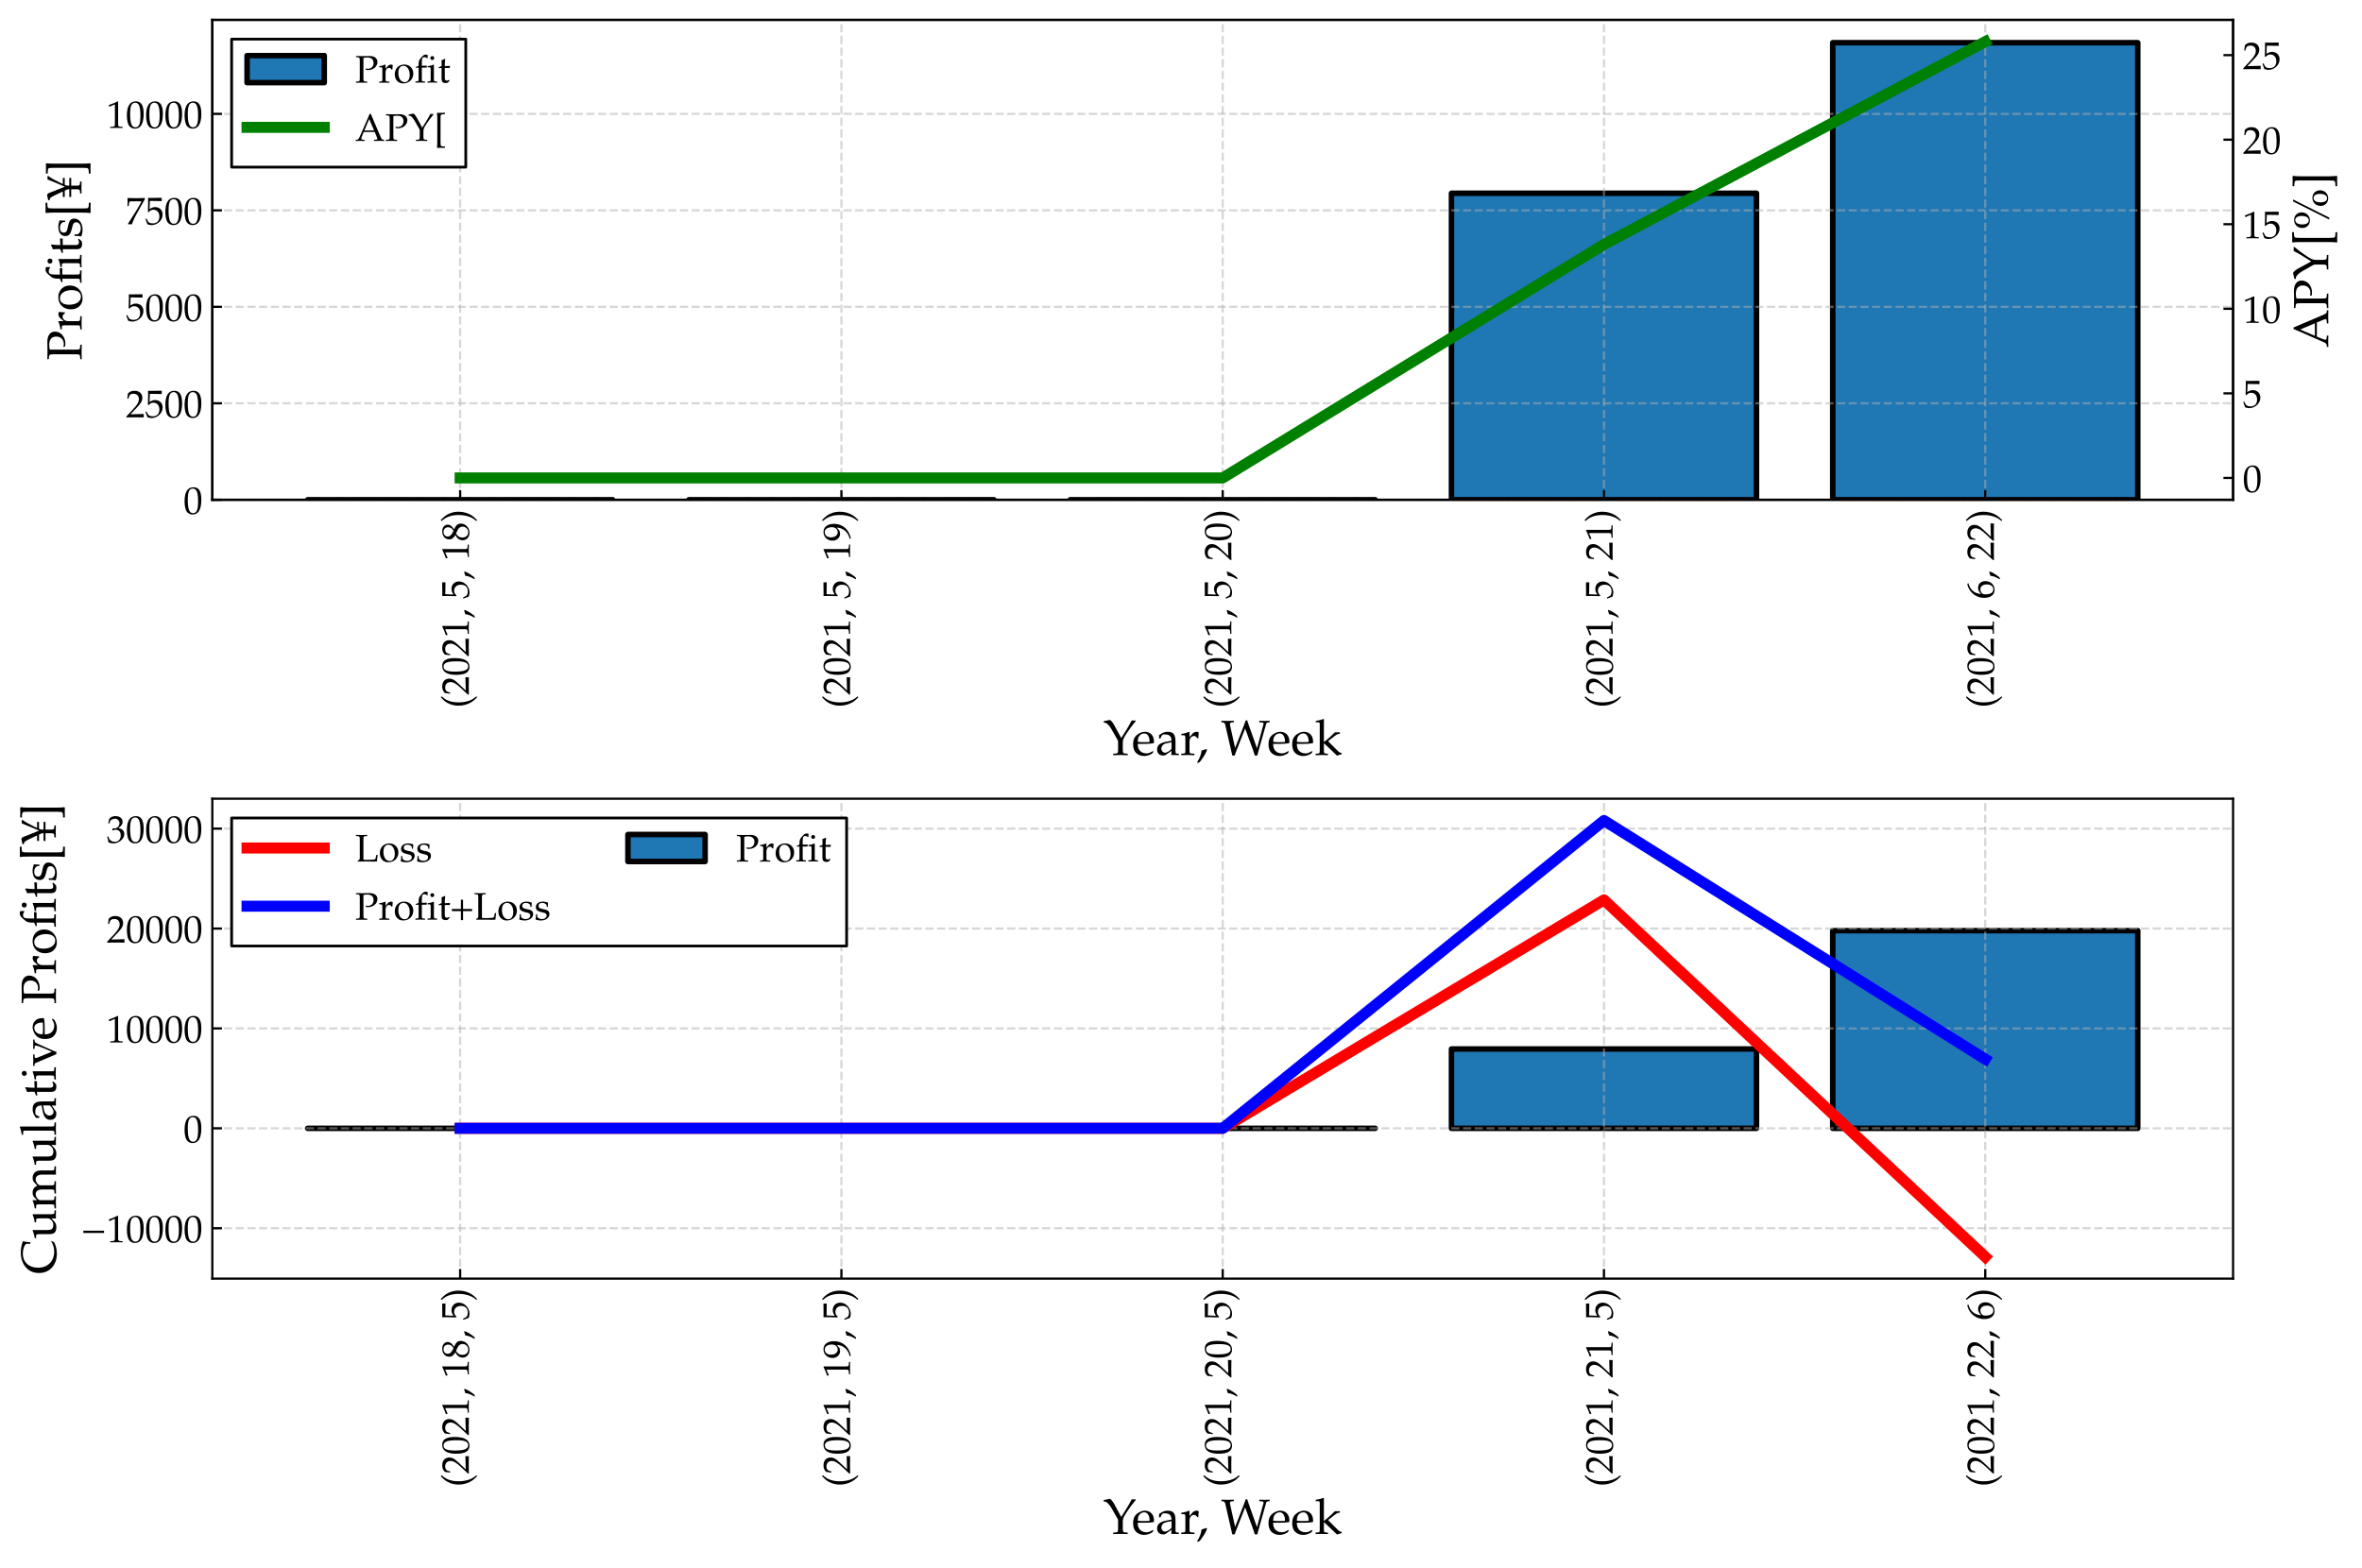 <?xml version="1.0" encoding="utf-8" standalone="no"?>
<!DOCTYPE svg PUBLIC "-//W3C//DTD SVG 1.1//EN"
  "http://www.w3.org/Graphics/SVG/1.1/DTD/svg11.dtd">
<!-- Created with matplotlib (https://matplotlib.org/) -->
<svg height="568.8pt" version="1.1" viewBox="0 0 856.8 568.8" width="856.8pt" xmlns="http://www.w3.org/2000/svg" xmlns:xlink="http://www.w3.org/1999/xlink">
 <defs>
  <style type="text/css">*{stroke-linecap:butt;stroke-linejoin:round;}</style>
 </defs>
 <g id="figure_1">
  <g id="patch_1">
   <path d="M -0 568.8 
L 856.8 568.8 
L 856.8 0 
L -0 0 
z
" style="fill:#ffffff;"/>
  </g>
  <g id="axes_1">
   <g id="patch_2">
    <path d="M 77.021 181.325 
L 810.031 181.325 
L 810.031 7.2 
L 77.021 7.2 
z
" style="fill:#ffffff;"/>
   </g>
   <g id="patch_3">
    <path clip-path="url(#p6e7ea6e7ce)" d="M 111.597 181.325 
L 222.24 181.325 
L 222.24 181.325 
L 111.597 181.325 
z
" style="fill:#1f77b4;stroke:#000000;stroke-linejoin:miter;stroke-width:2;"/>
   </g>
   <g id="patch_4">
    <path clip-path="url(#p6e7ea6e7ce)" d="M 249.901 181.325 
L 360.544 181.325 
L 360.544 181.325 
L 249.901 181.325 
z
" style="fill:#1f77b4;stroke:#000000;stroke-linejoin:miter;stroke-width:2;"/>
   </g>
   <g id="patch_5">
    <path clip-path="url(#p6e7ea6e7ce)" d="M 388.205 181.325 
L 498.848 181.325 
L 498.848 181.325 
L 388.205 181.325 
z
" style="fill:#1f77b4;stroke:#000000;stroke-linejoin:miter;stroke-width:2;"/>
   </g>
   <g id="patch_6">
    <path clip-path="url(#p6e7ea6e7ce)" d="M 526.509 181.325 
L 637.152 181.325 
L 637.152 70.121 
L 526.509 70.121 
z
" style="fill:#1f77b4;stroke:#000000;stroke-linejoin:miter;stroke-width:2;"/>
   </g>
   <g id="patch_7">
    <path clip-path="url(#p6e7ea6e7ce)" d="M 664.812 181.325 
L 775.455 181.325 
L 775.455 15.492 
L 664.812 15.492 
z
" style="fill:#1f77b4;stroke:#000000;stroke-linejoin:miter;stroke-width:2;"/>
   </g>
   <g id="matplotlib.axis_1">
    <g id="xtick_1">
     <g id="line2d_1">
      <path clip-path="url(#p6e7ea6e7ce)" d="M 166.919 181.325 
L 166.919 7.2 
" style="fill:none;stroke:#b0b0b0;stroke-dasharray:2.96,1.28;stroke-dashoffset:0;stroke-opacity:0.5;stroke-width:0.8;"/>
     </g>
     <g id="line2d_2">
      <defs>
       <path d="M 0 0 
L 0 -3.5 
" id="m3115da4008" style="stroke:#000000;stroke-width:0.8;"/>
      </defs>
      <g>
       <use style="stroke:#000000;stroke-width:0.8;" x="166.919" xlink:href="#m3115da4008" y="181.325"/>
      </g>
     </g>
     <g id="text_1">
      <!-- (2021, 5, 18) -->
      <g transform="translate(170.033 256.879)rotate(-90)scale(0.14 -0.14)">
       <defs>
        <path d="M 30.094 -19.891 
C 22.906 -10.906 20.297 -6.062 17.703 3.031 
C 15.594 10.297 14.594 17.969 14.594 26.547 
C 14.594 34.922 15.5 42.094 17.5 48.656 
C 20 57.031 22.797 61.781 30.094 70.359 
L 28.203 73 
C 17.797 63.594 13.703 58.047 9.906 48.156 
C 7.297 41.391 6 34.219 6 26.547 
C 6 15.75 8.5 5.547 13.297 -3.531 
C 16.797 -10.297 20 -14.234 28.203 -22 
z
" id="TeXGyrePagellaX-Regular-40"/>
        <path d="M 46.797 -0.312 
C 46.594 1.797 46.594 2.797 46.594 4.203 
C 46.594 5.5 46.594 6.5 46.797 8.703 
L 12.203 7.703 
L 30.406 27.031 
C 40.094 37.344 43.094 42.859 43.094 50.375 
C 43.094 61.891 35.297 69 22.594 69 
C 15.406 69 10.5 66.984 5.594 61.984 
L 3.906 48.375 
L 6.797 48.375 
L 8.094 52.969 
C 9.703 58.781 13.297 61.297 20 61.297 
C 28.594 61.297 34.094 55.875 34.094 47.375 
C 34.094 39.859 29.906 32.438 18.594 20.422 
L 1.594 2.297 
L 1.594 -0.312 
C 9 -0.109 16.5 0 23.906 0 
C 31.5 0 39.203 -0.109 46.797 -0.312 
z
" id="TeXGyrePagellaX-Regular-50"/>
        <path d="M 46.5 36.641 
C 46.5 58.578 40 69 26.297 69 
C 10.797 69 2.906 56.688 2.906 32.438 
C 2.906 20.719 5 10.609 8.5 5.703 
C 12 0.797 17.594 -2 23.797 -2 
C 38.906 -2 46.5 11 46.5 36.641 
z
M 38.094 31.641 
C 38.094 10.312 34.297 1.5 25.094 1.5 
C 15.406 1.5 11.297 11.609 11.297 36.047 
C 11.297 57.188 15 65.484 24.5 65.484 
C 34.203 65.484 38.094 55.672 38.094 31.641 
z
" id="TeXGyrePagellaX-Regular-48"/>
        <path d="M 41.797 -0.312 
L 41.797 2.688 
L 36.594 3 
C 31.094 3.297 30.094 4.391 30.094 9.547 
L 30.094 68.5 
L 28.703 69 
C 22.203 65.609 15.094 62.625 6 59.453 
L 6.703 55.172 
L 7.703 55.172 
C 12.094 57.156 16.5 59.156 20.906 61.047 
C 21.5 61.047 21.703 60.141 21.703 57.766 
L 21.703 9.547 
C 21.703 4.391 20.594 3.297 15.203 3 
L 9.594 2.688 
L 9.594 -0.312 
C 15.094 -0.109 20.594 0 26.094 0 
C 31.297 0 36.594 -0.109 41.797 -0.312 
z
" id="TeXGyrePagellaX-Regular-49"/>
        <path d="M 21.797 10.578 
L 20.406 12 
C 17.703 11.094 15.906 10.484 10.594 8.969 
C 9.906 1.312 7.406 -5.234 1.594 -14.906 
L 3 -16 
L 7.094 -14.094 
C 15.203 -3.516 19 2.828 21.797 10.578 
z
" id="TeXGyrePagellaX-Regular-44"/>
        <path d="M 45.906 25.484 
C 45.906 36.875 37.797 44.891 26.406 44.891 
C 21.594 44.891 18 43.594 11.797 39.891 
L 12.703 61 
L 43.203 60.484 
L 43.703 61 
C 43.5 62.797 43.5 63.391 43.5 64.891 
C 43.5 66.5 43.5 67.094 43.703 68.891 
L 43.203 69 
C 43.203 69.391 32.594 68.891 25.797 68.891 
C 19 68.5 8.406 69 8.406 69 
L 7.906 68.891 
L 8.094 55.125 
C 8.094 46.203 7.797 36.875 7.5 32.438 
L 9.5 31.844 
C 14.203 36.578 16.906 38 21.797 38 
C 31.406 38 37.406 31.125 37.406 20.234 
C 37.406 9.047 31 2.5 20.094 2.5 
C 14.703 2.5 9.703 4.312 8.297 6.922 
L 3.703 15.203 
L 1.297 13.781 
C 3.594 8.031 4.797 4.812 6.203 0.391 
C 9 -1.109 13 -2 17.297 -2 
C 24 -2 31.094 0.891 36.594 5.719 
C 42.703 11.172 45.906 18.016 45.906 25.484 
z
" id="TeXGyrePagellaX-Regular-53"/>
        <path d="M 46.406 20.688 
C 46.406 28.688 42.703 32.984 31.297 38.188 
C 40.406 44.391 43.594 48.594 43.594 54.594 
C 43.594 63.188 36.5 69 25.906 69 
C 14 69 5.297 61.391 5.297 50.891 
C 5.297 44.094 8 40.297 16.797 34.594 
C 12.703 32.688 11 31.594 8.797 29.484 
C 5 25.594 3 21.094 3 15.891 
C 3 5.594 11.297 -2 22.594 -2 
C 35.594 -2 46.406 8.188 46.406 20.594 
z
M 38.5 16.391 
C 38.5 8 32.203 1.391 24.094 1.391 
C 15.594 1.391 10.094 7.391 10.094 16.688 
C 10.094 24 13 28.594 20.406 33.094 
L 28.406 29.5 
C 34.703 26.688 38.5 21.797 38.5 16.391 
z
M 36.797 53.391 
C 36.797 47.688 34.297 43.797 27.797 39.594 
L 22.297 42.297 
C 16 45.484 12.797 49.484 12.797 54.484 
C 12.797 61.094 17.594 65.594 24.703 65.594 
C 32 65.594 36.797 60.797 36.797 53.484 
z
" id="TeXGyrePagellaX-Regular-56"/>
        <path d="M 27.297 26.453 
C 27.297 34.219 26 41.391 23.406 48.156 
C 19.594 57.953 15.5 63.5 5.094 73 
L 3.203 70.359 
C 10.5 61.688 13.203 56.938 15.703 48.656 
C 17.703 42.094 18.703 34.922 18.703 26.547 
C 18.703 17.969 17.703 10.297 15.594 3.031 
C 13 -6.062 10.406 -10.906 3.203 -19.891 
L 5.094 -22 
C 12 -15.453 14.906 -12.109 18 -7.172 
C 24.094 2.625 27.297 14.328 27.297 26.453 
z
" id="TeXGyrePagellaX-Regular-41"/>
       </defs>
       <use transform="scale(0.996)" xlink:href="#TeXGyrePagellaX-Regular-40"/>
       <use transform="translate(33.176 0)scale(0.996)" xlink:href="#TeXGyrePagellaX-Regular-50"/>
       <use transform="translate(82.989 0)scale(0.996)" xlink:href="#TeXGyrePagellaX-Regular-48"/>
       <use transform="translate(132.802 0)scale(0.996)" xlink:href="#TeXGyrePagellaX-Regular-50"/>
       <use transform="translate(182.615 0)scale(0.996)" xlink:href="#TeXGyrePagellaX-Regular-49"/>
       <use transform="translate(232.428 0)scale(0.996)" xlink:href="#TeXGyrePagellaX-Regular-44"/>
       <use transform="translate(282.242 0)scale(0.996)" xlink:href="#TeXGyrePagellaX-Regular-53"/>
       <use transform="translate(332.055 0)scale(0.996)" xlink:href="#TeXGyrePagellaX-Regular-44"/>
       <use transform="translate(381.868 0)scale(0.996)" xlink:href="#TeXGyrePagellaX-Regular-49"/>
       <use transform="translate(431.681 0)scale(0.996)" xlink:href="#TeXGyrePagellaX-Regular-56"/>
       <use transform="translate(481.494 0)scale(0.996)" xlink:href="#TeXGyrePagellaX-Regular-41"/>
      </g>
     </g>
    </g>
    <g id="xtick_2">
     <g id="line2d_3">
      <path clip-path="url(#p6e7ea6e7ce)" d="M 305.222 181.325 
L 305.222 7.2 
" style="fill:none;stroke:#b0b0b0;stroke-dasharray:2.96,1.28;stroke-dashoffset:0;stroke-opacity:0.5;stroke-width:0.8;"/>
     </g>
     <g id="line2d_4">
      <g>
       <use style="stroke:#000000;stroke-width:0.8;" x="305.222" xlink:href="#m3115da4008" y="181.325"/>
      </g>
     </g>
     <g id="text_2">
      <!-- (2021, 5, 19) -->
      <g transform="translate(308.336 256.879)rotate(-90)scale(0.14 -0.14)">
       <defs>
        <path d="M 45.703 41.938 
C 45.703 58.734 37.594 69 24.406 69 
C 11.594 69 2 59.031 2 45.703 
C 2 34.281 9.5 25.891 19.906 25.891 
C 23.297 25.891 27.203 26.984 29 28.484 
L 36 34.281 
C 35.203 17.406 24.297 4.969 6.203 0.516 
L 6.203 -0.297 
L 9.594 -2 
C 20.703 1.625 25.5 3.953 30.906 8.609 
C 40.594 17 45.703 28.594 45.703 41.938 
z
M 37 47.297 
C 37 38.156 31.703 32 24 32 
C 16 32 10.594 39.047 10.594 49.391 
C 10.594 59.422 15.797 65.688 24 65.688 
C 28.5 65.688 31.797 63.797 34 59.828 
C 35.797 56.641 37 51.781 37 47.297 
z
" id="TeXGyrePagellaX-Regular-57"/>
       </defs>
       <use transform="scale(0.996)" xlink:href="#TeXGyrePagellaX-Regular-40"/>
       <use transform="translate(33.176 0)scale(0.996)" xlink:href="#TeXGyrePagellaX-Regular-50"/>
       <use transform="translate(82.989 0)scale(0.996)" xlink:href="#TeXGyrePagellaX-Regular-48"/>
       <use transform="translate(132.802 0)scale(0.996)" xlink:href="#TeXGyrePagellaX-Regular-50"/>
       <use transform="translate(182.615 0)scale(0.996)" xlink:href="#TeXGyrePagellaX-Regular-49"/>
       <use transform="translate(232.428 0)scale(0.996)" xlink:href="#TeXGyrePagellaX-Regular-44"/>
       <use transform="translate(282.242 0)scale(0.996)" xlink:href="#TeXGyrePagellaX-Regular-53"/>
       <use transform="translate(332.055 0)scale(0.996)" xlink:href="#TeXGyrePagellaX-Regular-44"/>
       <use transform="translate(381.868 0)scale(0.996)" xlink:href="#TeXGyrePagellaX-Regular-49"/>
       <use transform="translate(431.681 0)scale(0.996)" xlink:href="#TeXGyrePagellaX-Regular-57"/>
       <use transform="translate(481.494 0)scale(0.996)" xlink:href="#TeXGyrePagellaX-Regular-41"/>
      </g>
     </g>
    </g>
    <g id="xtick_3">
     <g id="line2d_5">
      <path clip-path="url(#p6e7ea6e7ce)" d="M 443.526 181.325 
L 443.526 7.2 
" style="fill:none;stroke:#b0b0b0;stroke-dasharray:2.96,1.28;stroke-dashoffset:0;stroke-opacity:0.5;stroke-width:0.8;"/>
     </g>
     <g id="line2d_6">
      <g>
       <use style="stroke:#000000;stroke-width:0.8;" x="443.526" xlink:href="#m3115da4008" y="181.325"/>
      </g>
     </g>
     <g id="text_3">
      <!-- (2021, 5, 20) -->
      <g transform="translate(446.64 256.879)rotate(-90)scale(0.14 -0.14)">
       <use transform="scale(0.996)" xlink:href="#TeXGyrePagellaX-Regular-40"/>
       <use transform="translate(33.176 0)scale(0.996)" xlink:href="#TeXGyrePagellaX-Regular-50"/>
       <use transform="translate(82.989 0)scale(0.996)" xlink:href="#TeXGyrePagellaX-Regular-48"/>
       <use transform="translate(132.802 0)scale(0.996)" xlink:href="#TeXGyrePagellaX-Regular-50"/>
       <use transform="translate(182.615 0)scale(0.996)" xlink:href="#TeXGyrePagellaX-Regular-49"/>
       <use transform="translate(232.428 0)scale(0.996)" xlink:href="#TeXGyrePagellaX-Regular-44"/>
       <use transform="translate(282.242 0)scale(0.996)" xlink:href="#TeXGyrePagellaX-Regular-53"/>
       <use transform="translate(332.055 0)scale(0.996)" xlink:href="#TeXGyrePagellaX-Regular-44"/>
       <use transform="translate(381.868 0)scale(0.996)" xlink:href="#TeXGyrePagellaX-Regular-50"/>
       <use transform="translate(431.681 0)scale(0.996)" xlink:href="#TeXGyrePagellaX-Regular-48"/>
       <use transform="translate(481.494 0)scale(0.996)" xlink:href="#TeXGyrePagellaX-Regular-41"/>
      </g>
     </g>
    </g>
    <g id="xtick_4">
     <g id="line2d_7">
      <path clip-path="url(#p6e7ea6e7ce)" d="M 581.83 181.325 
L 581.83 7.2 
" style="fill:none;stroke:#b0b0b0;stroke-dasharray:2.96,1.28;stroke-dashoffset:0;stroke-opacity:0.5;stroke-width:0.8;"/>
     </g>
     <g id="line2d_8">
      <g>
       <use style="stroke:#000000;stroke-width:0.8;" x="581.83" xlink:href="#m3115da4008" y="181.325"/>
      </g>
     </g>
     <g id="text_4">
      <!-- (2021, 5, 21) -->
      <g transform="translate(584.944 256.879)rotate(-90)scale(0.14 -0.14)">
       <use transform="scale(0.996)" xlink:href="#TeXGyrePagellaX-Regular-40"/>
       <use transform="translate(33.176 0)scale(0.996)" xlink:href="#TeXGyrePagellaX-Regular-50"/>
       <use transform="translate(82.989 0)scale(0.996)" xlink:href="#TeXGyrePagellaX-Regular-48"/>
       <use transform="translate(132.802 0)scale(0.996)" xlink:href="#TeXGyrePagellaX-Regular-50"/>
       <use transform="translate(182.615 0)scale(0.996)" xlink:href="#TeXGyrePagellaX-Regular-49"/>
       <use transform="translate(232.428 0)scale(0.996)" xlink:href="#TeXGyrePagellaX-Regular-44"/>
       <use transform="translate(282.242 0)scale(0.996)" xlink:href="#TeXGyrePagellaX-Regular-53"/>
       <use transform="translate(332.055 0)scale(0.996)" xlink:href="#TeXGyrePagellaX-Regular-44"/>
       <use transform="translate(381.868 0)scale(0.996)" xlink:href="#TeXGyrePagellaX-Regular-50"/>
       <use transform="translate(431.681 0)scale(0.996)" xlink:href="#TeXGyrePagellaX-Regular-49"/>
       <use transform="translate(481.494 0)scale(0.996)" xlink:href="#TeXGyrePagellaX-Regular-41"/>
      </g>
     </g>
    </g>
    <g id="xtick_5">
     <g id="line2d_9">
      <path clip-path="url(#p6e7ea6e7ce)" d="M 720.134 181.325 
L 720.134 7.2 
" style="fill:none;stroke:#b0b0b0;stroke-dasharray:2.96,1.28;stroke-dashoffset:0;stroke-opacity:0.5;stroke-width:0.8;"/>
     </g>
     <g id="line2d_10">
      <g>
       <use style="stroke:#000000;stroke-width:0.8;" x="720.134" xlink:href="#m3115da4008" y="181.325"/>
      </g>
     </g>
     <g id="text_5">
      <!-- (2021, 6, 22) -->
      <g transform="translate(723.248 256.879)rotate(-90)scale(0.14 -0.14)">
       <defs>
        <path d="M 46.797 21.953 
C 46.797 33.484 39.906 41 29.297 41 
C 23.406 41 19.703 38.594 13.094 33.188 
C 15.203 51.297 23.594 61.094 41.594 66.5 
L 41.594 67.297 
L 37.906 69 
C 28.297 65.797 24.203 63.797 19.094 59.391 
C 8.797 50.688 3.203 38.484 3.203 24.766 
C 3.203 8.219 11.203 -2 24.094 -2 
C 37.094 -2 46.797 8.312 46.797 21.953 
z
M 38.203 18.438 
C 38.203 8.016 33.094 1.297 25.406 1.297 
C 16.906 1.297 12.297 8.609 12.297 22.047 
C 12.297 25.562 12.703 27.469 13.797 29.172 
C 16 32.578 20.703 34.984 25.5 34.984 
C 33.094 34.984 38.203 28.375 38.203 18.438 
z
" id="TeXGyrePagellaX-Regular-54"/>
       </defs>
       <use transform="scale(0.996)" xlink:href="#TeXGyrePagellaX-Regular-40"/>
       <use transform="translate(33.176 0)scale(0.996)" xlink:href="#TeXGyrePagellaX-Regular-50"/>
       <use transform="translate(82.989 0)scale(0.996)" xlink:href="#TeXGyrePagellaX-Regular-48"/>
       <use transform="translate(132.802 0)scale(0.996)" xlink:href="#TeXGyrePagellaX-Regular-50"/>
       <use transform="translate(182.615 0)scale(0.996)" xlink:href="#TeXGyrePagellaX-Regular-49"/>
       <use transform="translate(232.428 0)scale(0.996)" xlink:href="#TeXGyrePagellaX-Regular-44"/>
       <use transform="translate(282.242 0)scale(0.996)" xlink:href="#TeXGyrePagellaX-Regular-54"/>
       <use transform="translate(332.055 0)scale(0.996)" xlink:href="#TeXGyrePagellaX-Regular-44"/>
       <use transform="translate(381.868 0)scale(0.996)" xlink:href="#TeXGyrePagellaX-Regular-50"/>
       <use transform="translate(431.681 0)scale(0.996)" xlink:href="#TeXGyrePagellaX-Regular-50"/>
       <use transform="translate(481.494 0)scale(0.996)" xlink:href="#TeXGyrePagellaX-Regular-41"/>
      </g>
     </g>
    </g>
    <g id="text_6">
     <!-- Year, Week -->
     <g transform="translate(400.219 273.943)scale(0.18 -0.18)">
      <defs>
       <path d="M 65.406 68.375 
L 65.406 69.875 
L 57.406 69.875 
C 53.594 62.422 50.5 56.984 46.594 50.75 
L 36.297 34.328 
L 22 60.609 
C 18.797 66.453 14.703 71 12.906 71 
L 0.906 68.469 
L 0.906 65.547 
L 3.797 65.25 
C 7.203 64.844 12.406 59.5 16.594 52.156 
L 29 30.391 
C 29.594 29.391 29.906 27.969 29.906 26.359 
L 29.906 12.062 
C 29.906 4.094 29.406 3.297 24.797 3 
L 20 2.688 
L 20 -0.312 
C 24.906 -0.109 29.703 0 34.594 0 
C 39.5 0 44.406 -0.109 49.297 -0.312 
L 49.297 2.688 
L 44.5 3 
C 39.906 3.297 39.406 4.094 39.406 12.062 
L 39.406 25.047 
C 39.406 30.594 40.797 34.016 46.594 42.891 
C 54 54.062 57.297 58.594 65.406 68.375 
z
" id="TeXGyrePagellaX-Regular-89"/>
       <path d="M 44.797 27.531 
C 44.797 39.375 37.406 47 26.203 47 
C 22.5 47 18.203 45.688 14.094 43.281 
C 5.906 38.438 2.594 32.062 2.594 21.516 
C 2.594 15.344 4 10.047 6.797 6.328 
C 10.703 1.094 17.5 -2 25 -2 
C 28.703 -2 32.406 -1.203 36.5 0.594 
C 39.203 1.688 41.297 3 41.703 3.594 
L 43.703 6.922 
L 42.406 7.891 
C 36 4.172 33.703 3.297 29.406 3.297 
C 22.906 3.297 17.5 6.141 14.703 10.938 
C 12.797 14.172 12.094 16.906 11.906 22.594 
L 26.5 22.594 
C 33.406 22.594 37.703 22.891 44.594 23.984 
C 44.703 25.391 44.797 26.297 44.797 27.531 
z
M 35.906 26.297 
L 24.703 26 
C 20.094 26 17.5 26.094 12.094 26.609 
C 12.094 31.453 12.5 33.703 13.797 36.391 
C 15.906 40.906 20.203 43.688 25 43.688 
C 28.297 43.688 30.906 42.359 32.703 39.578 
C 34.906 36.188 35.906 33.203 35.906 26.297 
z
" id="TeXGyrePagellaX-Regular-101"/>
       <path d="M 47.094 -0.312 
L 47.094 2.688 
L 43.203 2.891 
C 40.797 3 40.406 3.797 40.406 8.703 
L 40.406 27.047 
C 40.406 41.688 36.203 47 24.594 47 
C 20.297 47 16.297 45.891 12.5 43.594 
L 7.203 40.391 
L 7.203 33.875 
L 9.797 33.172 
L 11.094 36.281 
C 13.094 40.984 14.203 41.688 18.797 41.688 
C 28.203 41.688 32.094 37.984 32.406 28.859 
L 22.5 27.047 
C 8.906 24.547 3.203 19.828 3.203 11.109 
C 3.203 3.5 7.906 -1 15.797 -1 
C 17.594 -1 19.297 -0.703 20 -0.203 
L 32.406 8.391 
L 31.906 -0.109 
C 34.5 -0.109 37.094 0 39.703 0 
C 42.203 0 44.594 -0.109 47.094 -0.312 
z
M 32.406 12.594 
C 29.5 8.5 23.203 4.688 19.297 4.688 
C 15.297 4.688 11.797 8.391 11.797 12.688 
C 11.797 16.391 13.797 19.891 16.797 21.797 
C 19.297 23.297 24.797 24.688 32.406 25.797 
z
" id="TeXGyrePagellaX-Regular-97"/>
       <path d="M 37.406 45.891 
C 36.297 46.594 34.5 47 32.703 47 
C 29.703 46.891 26.5 45.297 24.406 42.797 
L 18.797 36.188 
L 18.797 46.5 
L 17.906 47 
C 12.797 44.797 7.594 43.391 2.297 42.797 
L 2.297 40 
L 6 40 
C 10 40 10.406 39.297 10.406 32.688 
L 10.406 10.188 
C 10.406 3.891 10.094 3.188 6.703 3 
L 2.094 2.688 
L 2.094 -0.312 
C 6.203 -0.109 10.297 0 14.406 0 
C 19.203 0 23.906 -0.109 28.703 -0.312 
L 28.703 2.688 
L 23.5 3 
C 19 3.297 18.797 3.594 18.797 10.188 
L 18.797 27.391 
C 18.797 33.484 22.797 38.484 27.703 38.484 
C 30.703 38.484 32.797 37.094 34.406 33.891 
L 36.5 33.891 
z
" id="TeXGyrePagellaX-Regular-114"/>
       <path d="M 98.406 66.297 
L 98.406 69.297 
C 94.906 69.094 91.406 69 87.906 69 
C 84.406 69 80.906 69.094 77.406 69.297 
L 77.406 66.297 
L 81.406 65.984 
C 84.906 65.688 86.094 64.984 86.094 63.578 
C 86.094 63.281 86.094 62.984 86 62.688 
L 72.797 13.641 
L 56.406 59.875 
C 54.297 65.891 53.906 66.688 53.094 70.094 
L 49.906 70.094 
C 47.797 63.891 46.203 59.375 40.906 45.938 
L 28.5 14.344 
L 18.5 59.375 
C 18.297 60.469 18.094 61.484 18.094 62.281 
C 18.094 64.484 19 65.797 21.797 65.984 
L 26 66.297 
L 26 69.297 
C 21.797 69.094 17.594 69 13.406 69 
C 9.203 69 5 69.094 0.797 69.297 
L 0.797 66.297 
L 3.594 65.984 
C 6.5 65.688 7.797 64.391 8.594 60.969 
L 22.797 -1 
L 27.797 -1 
C 28.703 2.203 29.5 4.609 31.406 9.328 
L 48.797 53.656 
L 61.297 19.656 
C 64.594 10.734 64.906 9.922 68.406 -1 
L 73.406 -1 
L 76.094 9.125 
L 91.406 63.078 
C 91.906 64.781 93 65.797 95.203 65.984 
z
" id="TeXGyrePagellaX-Regular-87"/>
       <path d="M 54.906 1.688 
L 54.906 4 
C 52.5 4 49.594 5.703 46.406 8.812 
L 33.797 21.344 
C 30.203 24.844 29.094 26.156 27.406 28.156 
L 40.297 38.281 
C 45 41.891 47.703 42.984 51.094 42.984 
L 51.094 46 
L 41.094 46 
C 34.703 39.578 30 35.172 26.094 32.062 
L 18.797 26.156 
L 18.797 72.125 
L 17.906 73 
C 13.5 71.156 10.203 70.297 2.297 69 
L 2.297 66.188 
L 7.906 66.188 
C 9.703 66.188 10.406 65.094 10.406 62.094 
L 10.406 10.203 
C 10.406 3.891 10.094 3.188 6.703 3 
L 2.094 2.688 
L 2.094 -0.312 
C 6.297 -0.109 10.5 0 14.703 0 
C 18.797 0 22.797 -0.109 26.906 -0.312 
L 26.906 2.688 
L 22.5 3 
C 19.094 3.188 18.797 3.891 18.797 10.203 
L 18.797 24.047 
L 45.297 -1.203 
z
" id="TeXGyrePagellaX-Regular-107"/>
      </defs>
      <use transform="scale(0.996)" xlink:href="#TeXGyrePagellaX-Regular-89"/>
      <use transform="translate(57.484 0)scale(0.996)" xlink:href="#TeXGyrePagellaX-Regular-101"/>
      <use transform="translate(105.205 0)scale(0.996)" xlink:href="#TeXGyrePagellaX-Regular-97"/>
      <use transform="translate(155.019 0)scale(0.996)" xlink:href="#TeXGyrePagellaX-Regular-114"/>
      <use transform="translate(187.397 0)scale(0.996)" xlink:href="#TeXGyrePagellaX-Regular-44"/>
      <use transform="translate(237.211 0)scale(0.996)" xlink:href="#TeXGyrePagellaX-Regular-87"/>
      <use transform="translate(330.361 0)scale(0.996)" xlink:href="#TeXGyrePagellaX-Regular-101"/>
      <use transform="translate(378.082 0)scale(0.996)" xlink:href="#TeXGyrePagellaX-Regular-101"/>
      <use transform="translate(425.803 0)scale(0.996)" xlink:href="#TeXGyrePagellaX-Regular-107"/>
     </g>
    </g>
   </g>
   <g id="matplotlib.axis_2">
    <g id="ytick_1">
     <g id="line2d_11">
      <path clip-path="url(#p6e7ea6e7ce)" d="M 77.021 181.325 
L 810.031 181.325 
" style="fill:none;stroke:#b0b0b0;stroke-dasharray:2.96,1.28;stroke-dashoffset:0;stroke-opacity:0.5;stroke-width:0.8;"/>
     </g>
     <g id="line2d_12">
      <defs>
       <path d="M 0 0 
L 3.5 0 
" id="m5b4595668d" style="stroke:#000000;stroke-width:0.8;"/>
      </defs>
      <g>
       <use style="stroke:#000000;stroke-width:0.8;" x="77.021" xlink:href="#m5b4595668d" y="181.325"/>
      </g>
     </g>
     <g id="text_7">
      <!-- $\mathdefault{0}$ -->
      <g transform="translate(66.547 186.406)scale(0.14 -0.14)">
       <use transform="scale(0.996)" xlink:href="#TeXGyrePagellaX-Regular-48"/>
      </g>
     </g>
    </g>
    <g id="ytick_2">
     <g id="line2d_13">
      <path clip-path="url(#p6e7ea6e7ce)" d="M 77.021 146.324 
L 810.031 146.324 
" style="fill:none;stroke:#b0b0b0;stroke-dasharray:2.96,1.28;stroke-dashoffset:0;stroke-opacity:0.5;stroke-width:0.8;"/>
     </g>
     <g id="line2d_14">
      <g>
       <use style="stroke:#000000;stroke-width:0.8;" x="77.021" xlink:href="#m5b4595668d" y="146.324"/>
      </g>
     </g>
     <g id="text_8">
      <!-- $\mathdefault{2500}$ -->
      <g transform="translate(45.626 151.405)scale(0.14 -0.14)">
       <use transform="scale(0.996)" xlink:href="#TeXGyrePagellaX-Regular-50"/>
       <use transform="translate(49.813 0)scale(0.996)" xlink:href="#TeXGyrePagellaX-Regular-53"/>
       <use transform="translate(99.626 0)scale(0.996)" xlink:href="#TeXGyrePagellaX-Regular-48"/>
       <use transform="translate(149.44 0)scale(0.996)" xlink:href="#TeXGyrePagellaX-Regular-48"/>
      </g>
     </g>
    </g>
    <g id="ytick_3">
     <g id="line2d_15">
      <path clip-path="url(#p6e7ea6e7ce)" d="M 77.021 111.324 
L 810.031 111.324 
" style="fill:none;stroke:#b0b0b0;stroke-dasharray:2.96,1.28;stroke-dashoffset:0;stroke-opacity:0.5;stroke-width:0.8;"/>
     </g>
     <g id="line2d_16">
      <g>
       <use style="stroke:#000000;stroke-width:0.8;" x="77.021" xlink:href="#m5b4595668d" y="111.324"/>
      </g>
     </g>
     <g id="text_9">
      <!-- $\mathdefault{5000}$ -->
      <g transform="translate(45.626 116.404)scale(0.14 -0.14)">
       <use transform="scale(0.996)" xlink:href="#TeXGyrePagellaX-Regular-53"/>
       <use transform="translate(49.813 0)scale(0.996)" xlink:href="#TeXGyrePagellaX-Regular-48"/>
       <use transform="translate(99.626 0)scale(0.996)" xlink:href="#TeXGyrePagellaX-Regular-48"/>
       <use transform="translate(149.44 0)scale(0.996)" xlink:href="#TeXGyrePagellaX-Regular-48"/>
      </g>
     </g>
    </g>
    <g id="ytick_4">
     <g id="line2d_17">
      <path clip-path="url(#p6e7ea6e7ce)" d="M 77.021 76.323 
L 810.031 76.323 
" style="fill:none;stroke:#b0b0b0;stroke-dasharray:2.96,1.28;stroke-dashoffset:0;stroke-opacity:0.5;stroke-width:0.8;"/>
     </g>
     <g id="line2d_18">
      <g>
       <use style="stroke:#000000;stroke-width:0.8;" x="77.021" xlink:href="#m5b4595668d" y="76.323"/>
      </g>
     </g>
     <g id="text_10">
      <!-- $\mathdefault{7500}$ -->
      <g transform="translate(45.626 81.403)scale(0.14 -0.14)">
       <defs>
        <path d="M 49.703 65.594 
L 49.703 68.594 
C 38.906 68.188 38 68.094 27.297 68.094 
C 16.797 68.094 15.094 68.188 5.406 68.594 
L 4.406 68.094 
C 4.406 68.094 4.703 61.688 4.703 57.625 
C 4.703 53.656 4.406 47.516 4.406 47.516 
L 7.406 47.516 
L 8.094 53.062 
C 8.906 59.203 9.594 60 14.203 60 
L 40.906 60 
C 36.906 51.875 33.797 46.141 30 40.094 
L 5.594 1.281 
L 6.5 0 
C 6.5 0 9.297 0.297 11.094 0.297 
C 12.906 0.297 15.703 0 15.703 0 
C 19.906 10.781 22.5 17.219 31.406 32.969 
z
" id="TeXGyrePagellaX-Regular-55"/>
       </defs>
       <use transform="scale(0.996)" xlink:href="#TeXGyrePagellaX-Regular-55"/>
       <use transform="translate(49.813 0)scale(0.996)" xlink:href="#TeXGyrePagellaX-Regular-53"/>
       <use transform="translate(99.626 0)scale(0.996)" xlink:href="#TeXGyrePagellaX-Regular-48"/>
       <use transform="translate(149.44 0)scale(0.996)" xlink:href="#TeXGyrePagellaX-Regular-48"/>
      </g>
     </g>
    </g>
    <g id="ytick_5">
     <g id="line2d_19">
      <path clip-path="url(#p6e7ea6e7ce)" d="M 77.021 41.322 
L 810.031 41.322 
" style="fill:none;stroke:#b0b0b0;stroke-dasharray:2.96,1.28;stroke-dashoffset:0;stroke-opacity:0.5;stroke-width:0.8;"/>
     </g>
     <g id="line2d_20">
      <g>
       <use style="stroke:#000000;stroke-width:0.8;" x="77.021" xlink:href="#m5b4595668d" y="41.322"/>
      </g>
     </g>
     <g id="text_11">
      <!-- $\mathdefault{10000}$ -->
      <g transform="translate(38.652 46.403)scale(0.14 -0.14)">
       <use transform="scale(0.996)" xlink:href="#TeXGyrePagellaX-Regular-49"/>
       <use transform="translate(49.813 0)scale(0.996)" xlink:href="#TeXGyrePagellaX-Regular-48"/>
       <use transform="translate(99.626 0)scale(0.996)" xlink:href="#TeXGyrePagellaX-Regular-48"/>
       <use transform="translate(149.44 0)scale(0.996)" xlink:href="#TeXGyrePagellaX-Regular-48"/>
       <use transform="translate(199.253 0)scale(0.996)" xlink:href="#TeXGyrePagellaX-Regular-48"/>
      </g>
     </g>
    </g>
    <g id="text_12">
     <!-- Profits[¥] -->
     <g transform="translate(29.595 130.72)rotate(-90)scale(0.18 -0.18)">
      <defs>
       <path d="M 58 53.797 
C 58 63.391 50.203 69.297 37.5 69.297 
C 31.797 69.297 26.203 69 20.5 69 
C 14.406 69 8.406 69.094 2.297 69.297 
L 2.297 66.297 
L 6.797 65.984 
C 11.297 65.688 12.094 64.391 12.094 56.984 
L 12.094 12 
C 12.094 4.094 11.594 3.297 7 3 
L 2.203 2.688 
L 2.203 -0.312 
C 7.094 -0.109 11.906 0 16.797 0 
C 21.703 0 26.594 -0.109 31.5 -0.312 
L 31.5 2.688 
L 26.703 3 
C 22.094 3.297 21.594 4.094 21.594 12 
L 21.594 64.297 
C 25.094 65.094 28 65.484 31.406 65.484 
C 42.203 65.484 48 60.547 48 51.141 
C 48 42.234 41.906 36 33.203 36 
C 31.094 36 29.594 36.188 27 36.984 
L 28 33.391 
C 30.406 32.891 31.797 32.797 33.797 32.797 
C 47.5 32.797 58 42.031 58 53.906 
z
" id="TeXGyrePagellaX-Regular-80"/>
       <path d="M 51.406 23.797 
C 51.406 37.359 41.594 47.094 27.906 47.094 
C 13.297 47.094 3.203 36.766 3.203 21.797 
C 3.203 7.625 12.094 -2 25 -2 
C 40.406 -2 51.406 8.734 51.406 23.797 
z
M 42.094 20.078 
C 42.094 8.531 37 1.297 28.906 1.297 
C 19.094 1.297 12.5 10.938 12.5 25.203 
C 12.5 37.266 17.297 43.797 26.094 43.797 
C 35.297 43.797 42.094 33.75 42.094 20.078 
z
" id="TeXGyrePagellaX-Regular-111"/>
       <path d="M 51.203 63.984 
C 51.203 66.891 49.203 69 46.297 69 
C 43.203 69 41.203 66.984 41.203 63.984 
C 41.203 60.984 43.203 58.984 46.203 58.984 
C 49.203 58.984 51.203 60.984 51.203 63.984 
z
M 34.094 64.297 
L 34.094 72 
C 32 72.688 30.797 73 29.5 73 
C 26.297 73 22.797 71.297 20.594 68.797 
L 14.797 62.172 
C 11.906 58.859 10.594 54.328 10.594 47.703 
L 10.594 43.891 
L 3.703 40.797 
L 3.703 38.594 
L 10.594 39 
L 10.594 10.531 
C 10.594 4.203 10.297 3.5 6.906 3.297 
L 2.297 3 
L 2.297 0 
C 6.5 0.188 10.594 0.297 14.797 0.297 
C 19 0.297 23.094 0.188 27.297 0 
L 27.297 3 
L 22.703 3.297 
C 19.297 3.5 19 4.203 19 10.531 
L 19 39 
L 31.406 39 
L 32.094 44.25 
C 27.703 43.984 23.406 43.891 19 43.891 
L 19 52.016 
C 19 63.578 20.297 66.391 26 66.391 
C 28.703 66.391 30.5 65.688 32.906 63.578 
z
M 58.703 0 
L 58.703 3 
L 54.094 3.297 
C 50.703 3.484 50.406 4.188 50.406 10.469 
L 50.406 46.312 
L 49.5 47 
C 45.094 44.844 39.797 43.469 33.906 42.797 
L 33.906 40 
L 37.594 40 
C 41.594 40 42 39.297 42 32.719 
L 42 10.469 
C 42 4.188 41.703 3.484 38.297 3.297 
L 33.703 3 
L 33.703 0 
C 37.906 0.188 42 0.297 46.203 0.297 
C 50.406 0.297 54.5 0.188 58.703 0 
z
" id="TeXGyrePagellaX-Regular-28"/>
       <path d="M 31.906 43.594 
L 18.203 43 
L 18.203 46.766 
C 18.203 50.953 18.5 54.531 19.297 60.891 
L 18.094 62 
C 15.703 60.5 12.703 59.203 9.594 58.219 
C 9.906 55.234 10 53.344 10 50.359 
L 10 43.391 
L 2.203 39.891 
L 2.203 37.797 
L 9.797 38.188 
L 9.797 9.562 
C 9.797 2.188 13.094 -1 20.797 -1 
C 23.094 -1 25.5 -0.5 26.094 0.188 
L 30.906 5.484 
L 29.594 7.188 
C 27.094 5.797 25.594 5.297 23.703 5.297 
C 19.797 5.297 18.203 7.281 18.203 12.156 
L 18.203 38.188 
L 31 38.188 
z
" id="TeXGyrePagellaX-Regular-116"/>
       <path d="M 39.094 14.984 
C 39.094 18.094 38.297 20.391 36.297 22.391 
C 33.703 24.984 30.406 26.094 21.594 27.797 
C 13.406 29.391 10.703 31.391 10.703 35.984 
C 10.703 40.984 14.203 43.797 20.297 43.797 
C 27 43.797 32.094 40.297 32.094 35.594 
L 32.094 33.297 
L 34.906 33.297 
C 35 39.094 35.094 41.484 35.406 44.594 
C 30.094 46.391 26.5 47.094 22.406 47.094 
C 10.797 47.094 3.703 41.594 3.703 32.594 
C 3.703 27.797 5.906 24.391 10.5 22.297 
C 13.203 21.094 18.5 19.484 25.297 17.984 
C 29.797 16.797 31.703 14.688 31.703 10.891 
C 31.703 5.5 26.703 1.688 19.594 1.688 
C 12.297 1.688 7.094 5.188 7.094 10.188 
L 7.094 14.297 
L 4.094 14.297 
C 4.094 7.391 3.797 4.391 3 0.391 
C 8.203 -1.312 12.094 -2 16.703 -2 
C 29.797 -2 39.094 5 39.094 14.797 
z
" id="TeXGyrePagellaX-Regular-115"/>
       <path d="M 28.797 -17.703 
L 28.797 -15.109 
L 28.406 -14.609 
L 24.594 -14.609 
C 21.906 -14.609 19.703 -14.016 18.5 -13 
C 17.594 -12.109 17.203 -10.797 17.203 -2.172 
L 17.203 56.844 
C 17.203 65.484 17.594 66.781 18.5 67.688 
C 19.703 68.688 21.906 69.297 24.594 69.297 
L 28.406 69.297 
L 28.797 69.797 
L 28.797 72.391 
L 28.203 73 
L 18.5 72.797 
L 8.797 73 
L 7.906 71.688 
C 8.594 68.688 8.797 59.266 8.797 54.438 
L 8.797 0.234 
C 8.797 -4.578 8.594 -14.016 7.906 -17.016 
L 8.797 -18.312 
L 18.5 -18.109 
L 28.203 -18.312 
z
" id="TeXGyrePagellaX-Regular-91"/>
       <path d="M 0.5 64.609 
C 4.703 64.812 6.406 62.922 10.703 53.891 
L 18.203 38 
L 7.094 38 
L 7.094 34.094 
L 20 34.094 
L 22.094 29.344 
C 22.594 28.219 22.703 27.734 22.703 26.406 
L 22.703 24.891 
L 7.094 24.891 
L 7.094 21 
L 22.703 21 
L 22.703 12.297 
C 22.703 4.5 22.297 3.594 18.297 3.297 
L 14.203 3 
L 14.203 0 
C 18 0.188 21.703 0.297 25.5 0.297 
C 29.797 0.297 34.203 0.188 38.5 0 
L 38.5 3 
L 34.406 3.297 
C 30.406 3.594 30 4.5 30 12.297 
L 30 21 
L 45.594 21 
L 45.594 24.891 
L 30 24.891 
L 30 27.922 
C 30 29.734 30.406 31.344 31.703 34.094 
L 45.594 34.094 
L 45.594 38 
L 33.406 38 
L 36.594 44.75 
C 41 53.984 45.297 61.531 49.594 67.5 
L 49.594 69 
L 42.594 69 
L 34.906 50.109 
L 27.906 33.906 
L 17.5 59.844 
C 17.406 60.141 17.203 60.547 16.703 62.125 
C 14.594 67.984 13.297 69.688 10.703 69.688 
C 10.297 69.688 10 69.688 9.703 69.594 
L 0.5 67.5 
z
" id="TeXGyrePagella-Regular-165"/>
       <path d="M 25.406 -16.906 
C 24.703 -13.906 24.5 -4.578 24.5 0.188 
L 24.5 53.797 
C 24.5 58.562 24.703 67.906 25.406 70.891 
L 24.5 72.188 
C 24.5 72.188 18.594 72 14.797 72 
C 11 72 5.094 72.188 5.094 72.188 
L 4.5 71.594 
L 4.5 68.984 
L 4.906 68.484 
L 8.703 68.484 
C 11.406 68.484 13.594 67.906 14.797 66.906 
C 15.703 66.016 16.094 64.719 16.094 56.188 
L 16.094 -2.203 
C 16.094 -10.734 15.703 -12.031 14.797 -12.922 
C 13.594 -13.906 11.406 -14.5 8.703 -14.5 
L 4.906 -14.5 
L 4.5 -15 
L 4.5 -17.609 
L 5.094 -18.203 
C 5.094 -18.203 11 -18 14.797 -18 
C 18.594 -18 24.5 -18.203 24.5 -18.203 
z
" id="TeXGyrePagellaX-Regular-93"/>
      </defs>
      <use transform="scale(0.996)" xlink:href="#TeXGyrePagellaX-Regular-80"/>
      <use transform="translate(60.174 0)scale(0.996)" xlink:href="#TeXGyrePagellaX-Regular-114"/>
      <use transform="translate(99.527 0)scale(0.996)" xlink:href="#TeXGyrePagellaX-Regular-111"/>
      <use transform="translate(153.923 0)scale(0.996)" xlink:href="#TeXGyrePagellaX-Regular-28"/>
      <use transform="translate(214.197 0)scale(0.996)" xlink:href="#TeXGyrePagellaX-Regular-116"/>
      <use transform="translate(246.675 0)scale(0.996)" xlink:href="#TeXGyrePagellaX-Regular-115"/>
      <use transform="translate(288.917 0)scale(0.996)" xlink:href="#TeXGyrePagellaX-Regular-91"/>
      <use transform="translate(322.092 0)scale(0.996)" xlink:href="#TeXGyrePagella-Regular-165"/>
      <use transform="translate(371.905 0)scale(0.996)" xlink:href="#TeXGyrePagellaX-Regular-93"/>
     </g>
    </g>
   </g>
   <g id="patch_8">
    <path d="M 77.021 181.325 
L 77.021 7.2 
" style="fill:none;stroke:#000000;stroke-linecap:square;stroke-linejoin:miter;stroke-width:0.8;"/>
   </g>
   <g id="patch_9">
    <path d="M 810.031 181.325 
L 810.031 7.2 
" style="fill:none;stroke:#000000;stroke-linecap:square;stroke-linejoin:miter;stroke-width:0.8;"/>
   </g>
   <g id="patch_10">
    <path d="M 77.021 181.325 
L 810.031 181.325 
" style="fill:none;stroke:#000000;stroke-linecap:square;stroke-linejoin:miter;stroke-width:0.8;"/>
   </g>
   <g id="patch_11">
    <path d="M 77.021 7.2 
L 810.031 7.2 
" style="fill:none;stroke:#000000;stroke-linecap:square;stroke-linejoin:miter;stroke-width:0.8;"/>
   </g>
   <g id="legend_1">
    <g id="patch_12">
     <path d="M 84.021 60.636 
L 168.956 60.636 
L 168.956 14.2 
L 84.021 14.2 
z
" style="fill:#ffffff;stroke:#000000;stroke-linejoin:miter;"/>
    </g>
    <g id="patch_13">
     <path d="M 89.621 29.985 
L 117.621 29.985 
L 117.621 20.185 
L 89.621 20.185 
z
" style="fill:#1f77b4;stroke:#000000;stroke-linejoin:miter;stroke-width:2;"/>
    </g>
    <g id="text_13">
     <!-- Profit -->
     <g transform="translate(128.821 29.985)scale(0.14 -0.14)">
      <use transform="scale(0.996)" xlink:href="#TeXGyrePagellaX-Regular-80"/>
      <use transform="translate(60.174 0)scale(0.996)" xlink:href="#TeXGyrePagellaX-Regular-114"/>
      <use transform="translate(99.527 0)scale(0.996)" xlink:href="#TeXGyrePagellaX-Regular-111"/>
      <use transform="translate(153.923 0)scale(0.996)" xlink:href="#TeXGyrePagellaX-Regular-28"/>
      <use transform="translate(214.197 0)scale(0.996)" xlink:href="#TeXGyrePagellaX-Regular-116"/>
     </g>
    </g>
    <g id="line2d_21">
     <path d="M 89.621 46.203 
L 117.621 46.203 
" style="fill:none;stroke:#008000;stroke-linecap:square;stroke-width:4;"/>
    </g>
    <g id="line2d_22"/>
    <g id="text_14">
     <!-- APY[%] -->
     <g transform="translate(128.821 51.103)scale(0.14 -0.14)">
      <defs>
       <path d="M 75.594 -0.312 
L 75.594 2.688 
L 72.203 3 
C 69.594 3.188 68.5 5.109 65 13.25 
L 40.797 70.094 
L 37.594 70.094 
C 37.594 70.094 36.5 66.688 32.703 58.188 
L 10.594 7.922 
C 9.297 5 7.406 3.188 5.203 3 
L 1.5 2.688 
L 1.5 -0.312 
C 5.094 -0.109 8.797 0 12.406 0 
C 16.406 0 20.5 -0.109 24.5 -0.312 
L 24.5 2.688 
L 20.797 3 
C 17.297 3.297 16 4 16 5.609 
C 16 6.906 17.406 11.234 19.5 16.25 
L 22.297 22.984 
L 51.094 22.984 
L 55.703 11.438 
C 57.406 7.219 57.797 5.906 57.797 5 
C 57.797 3.891 56.203 3.188 53.703 3 
L 49 2.688 
L 49 -0.312 
C 53.594 -0.109 58.297 0 62.906 0 
C 67.094 0 71.406 -0.109 75.594 -0.312 
z
M 49.297 27 
L 24 27 
L 36.703 56.797 
z
" id="TeXGyrePagellaX-Regular-65"/>
      </defs>
      <use transform="scale(0.996)" xlink:href="#TeXGyrePagellaX-Regular-65"/>
      <use transform="translate(77.509 0)scale(0.996)" xlink:href="#TeXGyrePagellaX-Regular-80"/>
      <use transform="translate(137.684 0)scale(0.996)" xlink:href="#TeXGyrePagellaX-Regular-89"/>
      <use transform="translate(204.134 0)scale(0.996)" xlink:href="#TeXGyrePagellaX-Regular-91"/>
     </g>
    </g>
   </g>
  </g>
  <g id="axes_2">
   <g id="matplotlib.axis_3">
    <g id="ytick_6">
     <g id="line2d_23">
      <defs>
       <path d="M 0 0 
L -3.5 0 
" id="m607188f6b2" style="stroke:#000000;stroke-width:0.8;"/>
      </defs>
      <g>
       <use style="stroke:#000000;stroke-width:0.8;" x="810.031" xlink:href="#m607188f6b2" y="173.41"/>
      </g>
     </g>
     <g id="text_15">
      <!-- $\mathdefault{0}$ -->
      <g transform="translate(813.531 178.491)scale(0.14 -0.14)">
       <use transform="scale(0.996)" xlink:href="#TeXGyrePagellaX-Regular-48"/>
      </g>
     </g>
    </g>
    <g id="ytick_7">
     <g id="line2d_24">
      <g>
       <use style="stroke:#000000;stroke-width:0.8;" x="810.031" xlink:href="#m607188f6b2" y="142.727"/>
      </g>
     </g>
     <g id="text_16">
      <!-- $\mathdefault{5}$ -->
      <g transform="translate(813.531 147.808)scale(0.14 -0.14)">
       <use transform="scale(0.996)" xlink:href="#TeXGyrePagellaX-Regular-53"/>
      </g>
     </g>
    </g>
    <g id="ytick_8">
     <g id="line2d_25">
      <g>
       <use style="stroke:#000000;stroke-width:0.8;" x="810.031" xlink:href="#m607188f6b2" y="112.044"/>
      </g>
     </g>
     <g id="text_17">
      <!-- $\mathdefault{10}$ -->
      <g transform="translate(813.531 117.124)scale(0.14 -0.14)">
       <use transform="scale(0.996)" xlink:href="#TeXGyrePagellaX-Regular-49"/>
       <use transform="translate(49.813 0)scale(0.996)" xlink:href="#TeXGyrePagellaX-Regular-48"/>
      </g>
     </g>
    </g>
    <g id="ytick_9">
     <g id="line2d_26">
      <g>
       <use style="stroke:#000000;stroke-width:0.8;" x="810.031" xlink:href="#m607188f6b2" y="81.36"/>
      </g>
     </g>
     <g id="text_18">
      <!-- $\mathdefault{15}$ -->
      <g transform="translate(813.531 86.441)scale(0.14 -0.14)">
       <use transform="scale(0.996)" xlink:href="#TeXGyrePagellaX-Regular-49"/>
       <use transform="translate(49.813 0)scale(0.996)" xlink:href="#TeXGyrePagellaX-Regular-53"/>
      </g>
     </g>
    </g>
    <g id="ytick_10">
     <g id="line2d_27">
      <g>
       <use style="stroke:#000000;stroke-width:0.8;" x="810.031" xlink:href="#m607188f6b2" y="50.677"/>
      </g>
     </g>
     <g id="text_19">
      <!-- $\mathdefault{20}$ -->
      <g transform="translate(813.531 55.758)scale(0.14 -0.14)">
       <use transform="scale(0.996)" xlink:href="#TeXGyrePagellaX-Regular-50"/>
       <use transform="translate(49.813 0)scale(0.996)" xlink:href="#TeXGyrePagellaX-Regular-48"/>
      </g>
     </g>
    </g>
    <g id="ytick_11">
     <g id="line2d_28">
      <g>
       <use style="stroke:#000000;stroke-width:0.8;" x="810.031" xlink:href="#m607188f6b2" y="19.994"/>
      </g>
     </g>
     <g id="text_20">
      <!-- $\mathdefault{25}$ -->
      <g transform="translate(813.531 25.074)scale(0.14 -0.14)">
       <use transform="scale(0.996)" xlink:href="#TeXGyrePagellaX-Regular-50"/>
       <use transform="translate(49.813 0)scale(0.996)" xlink:href="#TeXGyrePagellaX-Regular-53"/>
      </g>
     </g>
    </g>
    <g id="text_21">
     <!-- APY[$\%$] -->
     <g transform="translate(844.543 126.138)rotate(-90)scale(0.18 -0.18)">
      <defs>
       <path d="M 35.5 53.641 
C 35.5 62.406 29 69 20.297 69 
C 10.797 69 3.906 62.016 3.906 52.344 
C 3.906 43.484 10.406 37 19.297 37 
C 28.594 37 35.5 44.078 35.5 53.641 
z
M 28.297 53.438 
C 28.297 44.875 24.797 39.297 19.406 39.297 
C 14.094 39.297 11.094 44.172 11.094 52.75 
C 11.094 61.312 14.5 66.688 20 66.688 
C 25.094 66.688 28.297 61.609 28.297 53.438 
z
M 80.203 16.641 
C 80.203 25.406 73.703 32 65 32 
C 55.5 32 48.594 25.016 48.594 15.344 
C 48.594 6.484 55.094 0 64 0 
C 73.297 0 80.203 7.078 80.203 16.641 
z
M 73 16.438 
C 73 7.875 69.5 2.297 64.094 2.297 
C 58.797 2.297 55.797 7.172 55.797 15.75 
C 55.797 24.312 59.203 29.688 64.703 29.688 
C 69.797 29.688 73 24.609 73 16.438 
z
M 61.594 71 
L 57.594 71 
L 21 -2 
L 25 -2 
z
" id="TeXGyrePagellaX-Regular-37"/>
      </defs>
      <use transform="scale(0.996)" xlink:href="#TeXGyrePagellaX-Regular-65"/>
      <use transform="translate(77.509 0)scale(0.996)" xlink:href="#TeXGyrePagellaX-Regular-80"/>
      <use transform="translate(137.684 0)scale(0.996)" xlink:href="#TeXGyrePagellaX-Regular-89"/>
      <use transform="translate(204.134 0)scale(0.996)" xlink:href="#TeXGyrePagellaX-Regular-91"/>
      <use transform="translate(237.31 0)scale(0.996)" xlink:href="#TeXGyrePagellaX-Regular-37"/>
      <use transform="translate(320.996 0)scale(0.996)" xlink:href="#TeXGyrePagellaX-Regular-93"/>
     </g>
    </g>
   </g>
   <g id="line2d_29">
    <path clip-path="url(#p6e7ea6e7ce)" d="M 166.919 173.41 
L 305.222 173.41 
L 443.526 173.41 
L 581.83 88.69 
L 720.134 15.115 
" style="fill:none;stroke:#008000;stroke-linecap:square;stroke-width:4;"/>
   </g>
   <g id="patch_14">
    <path d="M 77.021 181.325 
L 77.021 7.2 
" style="fill:none;stroke:#000000;stroke-linecap:square;stroke-linejoin:miter;stroke-width:0.8;"/>
   </g>
   <g id="patch_15">
    <path d="M 810.031 181.325 
L 810.031 7.2 
" style="fill:none;stroke:#000000;stroke-linecap:square;stroke-linejoin:miter;stroke-width:0.8;"/>
   </g>
   <g id="patch_16">
    <path d="M 77.021 181.325 
L 810.031 181.325 
" style="fill:none;stroke:#000000;stroke-linecap:square;stroke-linejoin:miter;stroke-width:0.8;"/>
   </g>
   <g id="patch_17">
    <path d="M 77.021 7.2 
L 810.031 7.2 
" style="fill:none;stroke:#000000;stroke-linecap:square;stroke-linejoin:miter;stroke-width:0.8;"/>
   </g>
  </g>
  <g id="axes_3">
   <g id="patch_18">
    <path d="M 77.021 463.925 
L 810.031 463.925 
L 810.031 289.8 
L 77.021 289.8 
z
" style="fill:#ffffff;"/>
   </g>
   <g id="patch_19">
    <path clip-path="url(#pe1a4a4274e)" d="M 111.597 409.388 
L 222.24 409.388 
L 222.24 409.388 
L 111.597 409.388 
z
" style="fill:#1f77b4;stroke:#000000;stroke-linejoin:miter;stroke-width:2;"/>
   </g>
   <g id="patch_20">
    <path clip-path="url(#pe1a4a4274e)" d="M 249.901 409.388 
L 360.544 409.388 
L 360.544 409.388 
L 249.901 409.388 
z
" style="fill:#1f77b4;stroke:#000000;stroke-linejoin:miter;stroke-width:2;"/>
   </g>
   <g id="patch_21">
    <path clip-path="url(#pe1a4a4274e)" d="M 388.205 409.388 
L 498.848 409.388 
L 498.848 409.388 
L 388.205 409.388 
z
" style="fill:#1f77b4;stroke:#000000;stroke-linejoin:miter;stroke-width:2;"/>
   </g>
   <g id="patch_22">
    <path clip-path="url(#pe1a4a4274e)" d="M 526.509 409.388 
L 637.152 409.388 
L 637.152 380.598 
L 526.509 380.598 
z
" style="fill:#1f77b4;stroke:#000000;stroke-linejoin:miter;stroke-width:2;"/>
   </g>
   <g id="patch_23">
    <path clip-path="url(#pe1a4a4274e)" d="M 664.812 409.388 
L 775.455 409.388 
L 775.455 337.665 
L 664.812 337.665 
z
" style="fill:#1f77b4;stroke:#000000;stroke-linejoin:miter;stroke-width:2;"/>
   </g>
   <g id="matplotlib.axis_4">
    <g id="xtick_6">
     <g id="line2d_30">
      <path clip-path="url(#pe1a4a4274e)" d="M 166.919 463.925 
L 166.919 289.8 
" style="fill:none;stroke:#b0b0b0;stroke-dasharray:2.96,1.28;stroke-dashoffset:0;stroke-opacity:0.5;stroke-width:0.8;"/>
     </g>
     <g id="line2d_31">
      <g>
       <use style="stroke:#000000;stroke-width:0.8;" x="166.919" xlink:href="#m3115da4008" y="463.925"/>
      </g>
     </g>
     <g id="text_22">
      <!-- (2021, 18, 5) -->
      <g transform="translate(170.033 539.479)rotate(-90)scale(0.14 -0.14)">
       <use transform="scale(0.996)" xlink:href="#TeXGyrePagellaX-Regular-40"/>
       <use transform="translate(33.176 0)scale(0.996)" xlink:href="#TeXGyrePagellaX-Regular-50"/>
       <use transform="translate(82.989 0)scale(0.996)" xlink:href="#TeXGyrePagellaX-Regular-48"/>
       <use transform="translate(132.802 0)scale(0.996)" xlink:href="#TeXGyrePagellaX-Regular-50"/>
       <use transform="translate(182.615 0)scale(0.996)" xlink:href="#TeXGyrePagellaX-Regular-49"/>
       <use transform="translate(232.428 0)scale(0.996)" xlink:href="#TeXGyrePagellaX-Regular-44"/>
       <use transform="translate(282.242 0)scale(0.996)" xlink:href="#TeXGyrePagellaX-Regular-49"/>
       <use transform="translate(332.055 0)scale(0.996)" xlink:href="#TeXGyrePagellaX-Regular-56"/>
       <use transform="translate(381.868 0)scale(0.996)" xlink:href="#TeXGyrePagellaX-Regular-44"/>
       <use transform="translate(431.681 0)scale(0.996)" xlink:href="#TeXGyrePagellaX-Regular-53"/>
       <use transform="translate(481.494 0)scale(0.996)" xlink:href="#TeXGyrePagellaX-Regular-41"/>
      </g>
     </g>
    </g>
    <g id="xtick_7">
     <g id="line2d_32">
      <path clip-path="url(#pe1a4a4274e)" d="M 305.222 463.925 
L 305.222 289.8 
" style="fill:none;stroke:#b0b0b0;stroke-dasharray:2.96,1.28;stroke-dashoffset:0;stroke-opacity:0.5;stroke-width:0.8;"/>
     </g>
     <g id="line2d_33">
      <g>
       <use style="stroke:#000000;stroke-width:0.8;" x="305.222" xlink:href="#m3115da4008" y="463.925"/>
      </g>
     </g>
     <g id="text_23">
      <!-- (2021, 19, 5) -->
      <g transform="translate(308.336 539.479)rotate(-90)scale(0.14 -0.14)">
       <use transform="scale(0.996)" xlink:href="#TeXGyrePagellaX-Regular-40"/>
       <use transform="translate(33.176 0)scale(0.996)" xlink:href="#TeXGyrePagellaX-Regular-50"/>
       <use transform="translate(82.989 0)scale(0.996)" xlink:href="#TeXGyrePagellaX-Regular-48"/>
       <use transform="translate(132.802 0)scale(0.996)" xlink:href="#TeXGyrePagellaX-Regular-50"/>
       <use transform="translate(182.615 0)scale(0.996)" xlink:href="#TeXGyrePagellaX-Regular-49"/>
       <use transform="translate(232.428 0)scale(0.996)" xlink:href="#TeXGyrePagellaX-Regular-44"/>
       <use transform="translate(282.242 0)scale(0.996)" xlink:href="#TeXGyrePagellaX-Regular-49"/>
       <use transform="translate(332.055 0)scale(0.996)" xlink:href="#TeXGyrePagellaX-Regular-57"/>
       <use transform="translate(381.868 0)scale(0.996)" xlink:href="#TeXGyrePagellaX-Regular-44"/>
       <use transform="translate(431.681 0)scale(0.996)" xlink:href="#TeXGyrePagellaX-Regular-53"/>
       <use transform="translate(481.494 0)scale(0.996)" xlink:href="#TeXGyrePagellaX-Regular-41"/>
      </g>
     </g>
    </g>
    <g id="xtick_8">
     <g id="line2d_34">
      <path clip-path="url(#pe1a4a4274e)" d="M 443.526 463.925 
L 443.526 289.8 
" style="fill:none;stroke:#b0b0b0;stroke-dasharray:2.96,1.28;stroke-dashoffset:0;stroke-opacity:0.5;stroke-width:0.8;"/>
     </g>
     <g id="line2d_35">
      <g>
       <use style="stroke:#000000;stroke-width:0.8;" x="443.526" xlink:href="#m3115da4008" y="463.925"/>
      </g>
     </g>
     <g id="text_24">
      <!-- (2021, 20, 5) -->
      <g transform="translate(446.64 539.479)rotate(-90)scale(0.14 -0.14)">
       <use transform="scale(0.996)" xlink:href="#TeXGyrePagellaX-Regular-40"/>
       <use transform="translate(33.176 0)scale(0.996)" xlink:href="#TeXGyrePagellaX-Regular-50"/>
       <use transform="translate(82.989 0)scale(0.996)" xlink:href="#TeXGyrePagellaX-Regular-48"/>
       <use transform="translate(132.802 0)scale(0.996)" xlink:href="#TeXGyrePagellaX-Regular-50"/>
       <use transform="translate(182.615 0)scale(0.996)" xlink:href="#TeXGyrePagellaX-Regular-49"/>
       <use transform="translate(232.428 0)scale(0.996)" xlink:href="#TeXGyrePagellaX-Regular-44"/>
       <use transform="translate(282.242 0)scale(0.996)" xlink:href="#TeXGyrePagellaX-Regular-50"/>
       <use transform="translate(332.055 0)scale(0.996)" xlink:href="#TeXGyrePagellaX-Regular-48"/>
       <use transform="translate(381.868 0)scale(0.996)" xlink:href="#TeXGyrePagellaX-Regular-44"/>
       <use transform="translate(431.681 0)scale(0.996)" xlink:href="#TeXGyrePagellaX-Regular-53"/>
       <use transform="translate(481.494 0)scale(0.996)" xlink:href="#TeXGyrePagellaX-Regular-41"/>
      </g>
     </g>
    </g>
    <g id="xtick_9">
     <g id="line2d_36">
      <path clip-path="url(#pe1a4a4274e)" d="M 581.83 463.925 
L 581.83 289.8 
" style="fill:none;stroke:#b0b0b0;stroke-dasharray:2.96,1.28;stroke-dashoffset:0;stroke-opacity:0.5;stroke-width:0.8;"/>
     </g>
     <g id="line2d_37">
      <g>
       <use style="stroke:#000000;stroke-width:0.8;" x="581.83" xlink:href="#m3115da4008" y="463.925"/>
      </g>
     </g>
     <g id="text_25">
      <!-- (2021, 21, 5) -->
      <g transform="translate(584.944 539.479)rotate(-90)scale(0.14 -0.14)">
       <use transform="scale(0.996)" xlink:href="#TeXGyrePagellaX-Regular-40"/>
       <use transform="translate(33.176 0)scale(0.996)" xlink:href="#TeXGyrePagellaX-Regular-50"/>
       <use transform="translate(82.989 0)scale(0.996)" xlink:href="#TeXGyrePagellaX-Regular-48"/>
       <use transform="translate(132.802 0)scale(0.996)" xlink:href="#TeXGyrePagellaX-Regular-50"/>
       <use transform="translate(182.615 0)scale(0.996)" xlink:href="#TeXGyrePagellaX-Regular-49"/>
       <use transform="translate(232.428 0)scale(0.996)" xlink:href="#TeXGyrePagellaX-Regular-44"/>
       <use transform="translate(282.242 0)scale(0.996)" xlink:href="#TeXGyrePagellaX-Regular-50"/>
       <use transform="translate(332.055 0)scale(0.996)" xlink:href="#TeXGyrePagellaX-Regular-49"/>
       <use transform="translate(381.868 0)scale(0.996)" xlink:href="#TeXGyrePagellaX-Regular-44"/>
       <use transform="translate(431.681 0)scale(0.996)" xlink:href="#TeXGyrePagellaX-Regular-53"/>
       <use transform="translate(481.494 0)scale(0.996)" xlink:href="#TeXGyrePagellaX-Regular-41"/>
      </g>
     </g>
    </g>
    <g id="xtick_10">
     <g id="line2d_38">
      <path clip-path="url(#pe1a4a4274e)" d="M 720.134 463.925 
L 720.134 289.8 
" style="fill:none;stroke:#b0b0b0;stroke-dasharray:2.96,1.28;stroke-dashoffset:0;stroke-opacity:0.5;stroke-width:0.8;"/>
     </g>
     <g id="line2d_39">
      <g>
       <use style="stroke:#000000;stroke-width:0.8;" x="720.134" xlink:href="#m3115da4008" y="463.925"/>
      </g>
     </g>
     <g id="text_26">
      <!-- (2021, 22, 6) -->
      <g transform="translate(723.248 539.479)rotate(-90)scale(0.14 -0.14)">
       <use transform="scale(0.996)" xlink:href="#TeXGyrePagellaX-Regular-40"/>
       <use transform="translate(33.176 0)scale(0.996)" xlink:href="#TeXGyrePagellaX-Regular-50"/>
       <use transform="translate(82.989 0)scale(0.996)" xlink:href="#TeXGyrePagellaX-Regular-48"/>
       <use transform="translate(132.802 0)scale(0.996)" xlink:href="#TeXGyrePagellaX-Regular-50"/>
       <use transform="translate(182.615 0)scale(0.996)" xlink:href="#TeXGyrePagellaX-Regular-49"/>
       <use transform="translate(232.428 0)scale(0.996)" xlink:href="#TeXGyrePagellaX-Regular-44"/>
       <use transform="translate(282.242 0)scale(0.996)" xlink:href="#TeXGyrePagellaX-Regular-50"/>
       <use transform="translate(332.055 0)scale(0.996)" xlink:href="#TeXGyrePagellaX-Regular-50"/>
       <use transform="translate(381.868 0)scale(0.996)" xlink:href="#TeXGyrePagellaX-Regular-44"/>
       <use transform="translate(431.681 0)scale(0.996)" xlink:href="#TeXGyrePagellaX-Regular-54"/>
       <use transform="translate(481.494 0)scale(0.996)" xlink:href="#TeXGyrePagellaX-Regular-41"/>
      </g>
     </g>
    </g>
    <g id="text_27">
     <!-- Year, Week -->
     <g transform="translate(400.219 556.543)scale(0.18 -0.18)">
      <use transform="scale(0.996)" xlink:href="#TeXGyrePagellaX-Regular-89"/>
      <use transform="translate(57.484 0)scale(0.996)" xlink:href="#TeXGyrePagellaX-Regular-101"/>
      <use transform="translate(105.205 0)scale(0.996)" xlink:href="#TeXGyrePagellaX-Regular-97"/>
      <use transform="translate(155.019 0)scale(0.996)" xlink:href="#TeXGyrePagellaX-Regular-114"/>
      <use transform="translate(187.397 0)scale(0.996)" xlink:href="#TeXGyrePagellaX-Regular-44"/>
      <use transform="translate(237.211 0)scale(0.996)" xlink:href="#TeXGyrePagellaX-Regular-87"/>
      <use transform="translate(330.361 0)scale(0.996)" xlink:href="#TeXGyrePagellaX-Regular-101"/>
      <use transform="translate(378.082 0)scale(0.996)" xlink:href="#TeXGyrePagellaX-Regular-101"/>
      <use transform="translate(425.803 0)scale(0.996)" xlink:href="#TeXGyrePagellaX-Regular-107"/>
     </g>
    </g>
   </g>
   <g id="matplotlib.axis_5">
    <g id="ytick_12">
     <g id="line2d_40">
      <path clip-path="url(#pe1a4a4274e)" d="M 77.021 445.633 
L 810.031 445.633 
" style="fill:none;stroke:#b0b0b0;stroke-dasharray:2.96,1.28;stroke-dashoffset:0;stroke-opacity:0.5;stroke-width:0.8;"/>
     </g>
     <g id="line2d_41">
      <g>
       <use style="stroke:#000000;stroke-width:0.8;" x="77.021" xlink:href="#m5b4595668d" y="445.633"/>
      </g>
     </g>
     <g id="text_28">
      <!-- $\mathdefault{−10000}$ -->
      <g transform="translate(29.321 450.714)scale(0.14 -0.14)">
       <defs>
        <path d="M 60.406 24.094 
L 60.406 30 
L 6.5 30 
L 6.5 24.094 
z
" id="pxsys-0"/>
       </defs>
       <use transform="scale(0.996)" xlink:href="#pxsys-0"/>
       <use transform="translate(66.65 0)scale(0.996)" xlink:href="#TeXGyrePagellaX-Regular-49"/>
       <use transform="translate(116.463 0)scale(0.996)" xlink:href="#TeXGyrePagellaX-Regular-48"/>
       <use transform="translate(166.276 0)scale(0.996)" xlink:href="#TeXGyrePagellaX-Regular-48"/>
       <use transform="translate(216.09 0)scale(0.996)" xlink:href="#TeXGyrePagellaX-Regular-48"/>
       <use transform="translate(265.903 0)scale(0.996)" xlink:href="#TeXGyrePagellaX-Regular-48"/>
      </g>
     </g>
    </g>
    <g id="ytick_13">
     <g id="line2d_42">
      <path clip-path="url(#pe1a4a4274e)" d="M 77.021 409.388 
L 810.031 409.388 
" style="fill:none;stroke:#b0b0b0;stroke-dasharray:2.96,1.28;stroke-dashoffset:0;stroke-opacity:0.5;stroke-width:0.8;"/>
     </g>
     <g id="line2d_43">
      <g>
       <use style="stroke:#000000;stroke-width:0.8;" x="77.021" xlink:href="#m5b4595668d" y="409.388"/>
      </g>
     </g>
     <g id="text_29">
      <!-- $\mathdefault{0}$ -->
      <g transform="translate(66.547 414.468)scale(0.14 -0.14)">
       <use transform="scale(0.996)" xlink:href="#TeXGyrePagellaX-Regular-48"/>
      </g>
     </g>
    </g>
    <g id="ytick_14">
     <g id="line2d_44">
      <path clip-path="url(#pe1a4a4274e)" d="M 77.021 373.142 
L 810.031 373.142 
" style="fill:none;stroke:#b0b0b0;stroke-dasharray:2.96,1.28;stroke-dashoffset:0;stroke-opacity:0.5;stroke-width:0.8;"/>
     </g>
     <g id="line2d_45">
      <g>
       <use style="stroke:#000000;stroke-width:0.8;" x="77.021" xlink:href="#m5b4595668d" y="373.142"/>
      </g>
     </g>
     <g id="text_30">
      <!-- $\mathdefault{10000}$ -->
      <g transform="translate(38.652 378.222)scale(0.14 -0.14)">
       <use transform="scale(0.996)" xlink:href="#TeXGyrePagellaX-Regular-49"/>
       <use transform="translate(49.813 0)scale(0.996)" xlink:href="#TeXGyrePagellaX-Regular-48"/>
       <use transform="translate(99.626 0)scale(0.996)" xlink:href="#TeXGyrePagellaX-Regular-48"/>
       <use transform="translate(149.44 0)scale(0.996)" xlink:href="#TeXGyrePagellaX-Regular-48"/>
       <use transform="translate(199.253 0)scale(0.996)" xlink:href="#TeXGyrePagellaX-Regular-48"/>
      </g>
     </g>
    </g>
    <g id="ytick_15">
     <g id="line2d_46">
      <path clip-path="url(#pe1a4a4274e)" d="M 77.021 336.896 
L 810.031 336.896 
" style="fill:none;stroke:#b0b0b0;stroke-dasharray:2.96,1.28;stroke-dashoffset:0;stroke-opacity:0.5;stroke-width:0.8;"/>
     </g>
     <g id="line2d_47">
      <g>
       <use style="stroke:#000000;stroke-width:0.8;" x="77.021" xlink:href="#m5b4595668d" y="336.896"/>
      </g>
     </g>
     <g id="text_31">
      <!-- $\mathdefault{20000}$ -->
      <g transform="translate(38.652 341.977)scale(0.14 -0.14)">
       <use transform="scale(0.996)" xlink:href="#TeXGyrePagellaX-Regular-50"/>
       <use transform="translate(49.813 0)scale(0.996)" xlink:href="#TeXGyrePagellaX-Regular-48"/>
       <use transform="translate(99.626 0)scale(0.996)" xlink:href="#TeXGyrePagellaX-Regular-48"/>
       <use transform="translate(149.44 0)scale(0.996)" xlink:href="#TeXGyrePagellaX-Regular-48"/>
       <use transform="translate(199.253 0)scale(0.996)" xlink:href="#TeXGyrePagellaX-Regular-48"/>
      </g>
     </g>
    </g>
    <g id="ytick_16">
     <g id="line2d_48">
      <path clip-path="url(#pe1a4a4274e)" d="M 77.021 300.651 
L 810.031 300.651 
" style="fill:none;stroke:#b0b0b0;stroke-dasharray:2.96,1.28;stroke-dashoffset:0;stroke-opacity:0.5;stroke-width:0.8;"/>
     </g>
     <g id="line2d_49">
      <g>
       <use style="stroke:#000000;stroke-width:0.8;" x="77.021" xlink:href="#m5b4595668d" y="300.651"/>
      </g>
     </g>
     <g id="text_32">
      <!-- $\mathdefault{30000}$ -->
      <g transform="translate(38.652 305.731)scale(0.14 -0.14)">
       <defs>
        <path d="M 46.203 22.594 
C 46.203 27.391 44.203 31.594 40.594 34.094 
C 38.094 35.891 35.797 36.688 30.797 37.594 
C 38.797 43.766 41.797 48.344 41.797 54.219 
C 41.797 63.094 34.406 69 23.297 69 
C 16.5 69 12 67.094 7.203 62.297 
L 4.297 49.938 
L 7.406 49.938 
L 9.203 55.516 
C 10.297 58.906 16.594 62.297 21.797 62.297 
C 28.297 62.297 33.594 57.016 33.594 50.734 
C 33.594 43.266 27.703 37 20.594 37 
C 19.797 37 15.906 37.297 15.906 37.297 
L 14.703 31.984 
L 15.406 31.391 
C 19.203 33.094 21.094 33.594 23.797 33.594 
C 32.094 33.391 36.906 28.094 36.906 19 
C 36.906 8.797 30.797 2.094 21.5 2.094 
C 16.906 2.094 12.797 3.594 9.797 6.391 
C 7.406 8.594 6.094 10.891 4.203 16.297 
L 1.5 15.297 
C 3.594 9.188 4.406 5.594 5 0.594 
C 10.297 -1.203 14.703 -2 18.406 -2 
C 30.5 -2 46.203 8.5 46.203 22.391 
z
" id="TeXGyrePagellaX-Regular-51"/>
       </defs>
       <use transform="scale(0.996)" xlink:href="#TeXGyrePagellaX-Regular-51"/>
       <use transform="translate(49.813 0)scale(0.996)" xlink:href="#TeXGyrePagellaX-Regular-48"/>
       <use transform="translate(99.626 0)scale(0.996)" xlink:href="#TeXGyrePagellaX-Regular-48"/>
       <use transform="translate(149.44 0)scale(0.996)" xlink:href="#TeXGyrePagellaX-Regular-48"/>
       <use transform="translate(199.253 0)scale(0.996)" xlink:href="#TeXGyrePagellaX-Regular-48"/>
      </g>
     </g>
    </g>
    <g id="text_33">
     <!-- Cumulative Profits[¥] -->
     <g transform="translate(20.264 462.276)rotate(-90)scale(0.18 -0.18)">
      <defs>
       <path d="M 67 8.406 
L 66.094 9.406 
C 59.906 5.391 53 3.391 45.406 3.391 
C 25.906 3.391 12.906 16.406 12.906 36.141 
C 12.906 54.578 24.297 66.797 41.5 66.797 
C 51.297 66.797 61.406 62.781 61.406 58.875 
L 61.406 51.672 
L 64.5 51.672 
C 64.594 56.672 65 60.281 66.406 66.891 
C 57.906 69.688 50.594 71 43.297 71 
C 34.594 71 26.297 68.891 19.594 64.984 
C 8.203 58.281 2.203 47.766 2.203 34.234 
C 2.203 12.609 18 -2 41.5 -2 
C 49.797 -2 57.297 -0.203 64.203 3.391 
z
" id="TeXGyrePagellaX-Regular-67"/>
       <path d="M 58.094 -0.312 
L 58.094 2.688 
L 54 3 
C 50.594 3.188 50.297 3.797 50.297 10.188 
L 50.297 46.578 
L 49.406 47 
C 44.297 44.844 39.094 43.406 33.797 42.797 
L 33.797 40 
L 37.5 40 
C 41.5 40 41.906 39.297 41.906 32.688 
L 41.906 16.391 
C 41.906 14.188 40.5 11.391 38.203 9.094 
C 35.406 6.484 32.203 5.094 28.297 5.094 
C 24.797 5.094 22 6.188 20.406 8.078 
C 19 9.672 18.297 12.75 18.297 17.125 
L 18.297 46.578 
L 17.406 47 
C 12.297 44.844 7.094 43.406 1.797 42.797 
L 1.797 40 
L 5.5 40 
C 9.5 40 9.906 39.297 9.906 32.734 
L 9.906 16.031 
C 9.906 9.062 10.5 5.984 12.297 3.5 
C 14.5 0.5 18.297 -1 24 -1 
C 28.5 -1 32.5 0.391 35.203 2.891 
L 41.906 9.062 
C 41.906 6.188 41.797 4.594 41.5 -0.109 
C 44.297 -0.109 47 0 49.797 0 
C 52.594 0 55.297 -0.109 58.094 -0.312 
z
" id="TeXGyrePagellaX-Regular-117"/>
       <path d="M 86.906 -0.312 
L 86.906 2.688 
L 82.203 3 
C 78.797 3.188 78.5 3.891 78.5 10.219 
L 78.5 30.859 
C 78.5 40.797 72.703 47 63.5 47 
C 60 47 57.094 46.094 55.297 44.484 
L 47.703 37.688 
C 44.5 44.297 40.406 47 33.5 47 
C 29.797 47 27 46.094 25.203 44.484 
L 18.297 38.078 
L 18.297 46.594 
L 17.406 47 
C 12.297 44.797 7.094 43.391 1.797 42.797 
L 1.797 40 
L 5.5 40 
C 9.5 40 9.906 39.297 9.906 32.688 
L 9.906 10.188 
C 9.906 3.891 9.594 3.188 6.203 3 
L 1.594 2.688 
L 1.594 -0.312 
C 5.797 -0.109 10.094 0 14.297 0 
C 18.297 0 22.203 -0.109 26.203 -0.312 
L 26.203 2.688 
L 22 3 
C 18.594 3.188 18.297 3.891 18.297 10.188 
L 18.297 31.391 
C 18.297 35.984 24.906 40.891 30.906 40.891 
C 36.297 40.891 40 35.781 40 28.156 
L 40 10.219 
C 40 3.891 39.703 3.188 36.297 3 
L 31.703 2.688 
L 31.703 -0.312 
C 35.906 -0.109 40 0 44.203 0 
C 48.406 0 52.5 -0.109 56.703 -0.312 
L 56.703 2.688 
L 52.094 3 
C 48.703 3.188 48.406 3.891 48.406 10.219 
L 48.406 31.469 
C 48.406 35.984 55 40.891 61 40.891 
C 66.406 40.891 70.094 35.781 70.094 28.156 
L 70.094 -0.312 
C 72.703 -0.109 75.406 0 78 0 
C 81 0 83.906 -0.109 86.906 -0.312 
z
" id="TeXGyrePagellaX-Regular-109"/>
       <path d="M 27.094 -0.312 
L 27.094 2.688 
L 22.5 3 
C 19.094 3.188 18.797 3.891 18.797 10.203 
L 18.797 72.125 
L 17.906 73 
C 13.5 71.156 10.203 70.297 2.297 69 
L 2.297 66.188 
L 7.906 66.188 
C 9.703 66.188 10.406 65.094 10.406 62.094 
L 10.406 10.203 
C 10.406 3.891 10.094 3.188 6.703 3 
L 2.094 2.688 
L 2.094 -0.312 
C 6.297 -0.109 10.406 0 14.594 0 
C 18.797 0 22.906 -0.109 27.094 -0.312 
z
" id="TeXGyrePagellaX-Regular-108"/>
       <path d="M 27.094 0 
L 27.094 3 
L 22.5 3.297 
C 19.094 3.484 18.797 4.188 18.797 10.469 
L 18.797 46.609 
L 17.906 47 
C 12.797 44.938 7.594 43.578 2.297 43 
L 2.297 40.188 
L 6 40.188 
C 10 40.188 10.406 39.5 10.406 32.906 
L 10.406 10.469 
C 10.406 4.188 10.094 3.484 6.703 3.297 
L 2.094 3 
L 2.094 0 
C 6.297 0.188 10.406 0.297 14.594 0.297 
C 18.797 0.297 22.906 0.188 27.094 0 
z
M 19.594 63.984 
C 19.594 66.891 17.594 69 14.703 69 
C 11.594 69 9.594 66.984 9.594 63.984 
C 9.594 60.984 11.594 58.984 14.594 58.984 
C 17.594 58.984 19.594 60.984 19.594 63.984 
z
" id="TeXGyrePagellaX-Regular-105"/>
       <path d="M 53.906 43.188 
L 53.906 46 
C 50.797 45.797 47.594 45.688 44.5 45.688 
C 41.406 45.688 38.203 45.797 35.094 46 
L 35.094 43.188 
L 39.203 43 
C 40.906 42.891 41.703 42.078 41.703 40.266 
C 41.703 38.656 41 36.328 39.703 33 
L 35.5 22.312 
L 29.297 8.172 
L 17.406 37.234 
C 16.906 38.453 16.594 39.656 16.594 40.672 
C 16.594 41.984 17.203 42.891 19 43 
L 23.906 43.188 
L 23.906 46 
C 20 45.797 16.094 45.688 12.203 45.688 
C 8.297 45.688 4.5 45.797 0.594 46 
L 0.594 43.188 
L 4 43 
C 5.797 42.891 6.094 41.984 7.094 39.656 
L 24.297 -1 
L 29.297 -1 
C 29.906 2.328 31.406 5.453 33.406 10 
L 45.203 36.234 
C 47.5 41.375 48.797 42.891 50.797 43 
z
" id="TeXGyrePagellaX-Regular-118"/>
      </defs>
      <use transform="scale(0.996)" xlink:href="#TeXGyrePagellaX-Regular-67"/>
      <use transform="translate(70.635 0)scale(0.996)" xlink:href="#TeXGyrePagellaX-Regular-117"/>
      <use transform="translate(130.71 0)scale(0.996)" xlink:href="#TeXGyrePagellaX-Regular-109"/>
      <use transform="translate(218.68 0)scale(0.996)" xlink:href="#TeXGyrePagellaX-Regular-117"/>
      <use transform="translate(278.755 0)scale(0.996)" xlink:href="#TeXGyrePagellaX-Regular-108"/>
      <use transform="translate(307.746 0)scale(0.996)" xlink:href="#TeXGyrePagellaX-Regular-97"/>
      <use transform="translate(357.559 0)scale(0.996)" xlink:href="#TeXGyrePagellaX-Regular-116"/>
      <use transform="translate(390.037 0)scale(0.996)" xlink:href="#TeXGyrePagellaX-Regular-105"/>
      <use transform="translate(419.029 0)scale(0.996)" xlink:href="#TeXGyrePagellaX-Regular-118"/>
      <use transform="translate(471.332 0)scale(0.996)" xlink:href="#TeXGyrePagellaX-Regular-101"/>
      <use transform="translate(543.96 0)scale(0.996)" xlink:href="#TeXGyrePagellaX-Regular-80"/>
      <use transform="translate(604.134 0)scale(0.996)" xlink:href="#TeXGyrePagellaX-Regular-114"/>
      <use transform="translate(643.487 0)scale(0.996)" xlink:href="#TeXGyrePagellaX-Regular-111"/>
      <use transform="translate(697.883 0)scale(0.996)" xlink:href="#TeXGyrePagellaX-Regular-28"/>
      <use transform="translate(758.157 0)scale(0.996)" xlink:href="#TeXGyrePagellaX-Regular-116"/>
      <use transform="translate(790.635 0)scale(0.996)" xlink:href="#TeXGyrePagellaX-Regular-115"/>
      <use transform="translate(832.877 0)scale(0.996)" xlink:href="#TeXGyrePagellaX-Regular-91"/>
      <use transform="translate(866.052 0)scale(0.996)" xlink:href="#TeXGyrePagella-Regular-165"/>
      <use transform="translate(915.865 0)scale(0.996)" xlink:href="#TeXGyrePagellaX-Regular-93"/>
     </g>
    </g>
   </g>
   <g id="line2d_50">
    <path clip-path="url(#pe1a4a4274e)" d="M 166.919 409.388 
L 305.222 409.388 
L 443.526 409.388 
L 581.83 326.505 
L 720.134 456.01 
" style="fill:none;stroke:#ff0000;stroke-linecap:square;stroke-width:4;"/>
   </g>
   <g id="line2d_51">
    <path clip-path="url(#pe1a4a4274e)" d="M 166.919 409.388 
L 305.222 409.388 
L 443.526 409.388 
L 581.83 297.715 
L 720.134 384.287 
" style="fill:none;stroke:#0000ff;stroke-linecap:square;stroke-width:4;"/>
   </g>
   <g id="patch_24">
    <path d="M 77.021 463.925 
L 77.021 289.8 
" style="fill:none;stroke:#000000;stroke-linecap:square;stroke-linejoin:miter;stroke-width:0.8;"/>
   </g>
   <g id="patch_25">
    <path d="M 810.031 463.925 
L 810.031 289.8 
" style="fill:none;stroke:#000000;stroke-linecap:square;stroke-linejoin:miter;stroke-width:0.8;"/>
   </g>
   <g id="patch_26">
    <path d="M 77.021 463.925 
L 810.031 463.925 
" style="fill:none;stroke:#000000;stroke-linecap:square;stroke-linejoin:miter;stroke-width:0.8;"/>
   </g>
   <g id="patch_27">
    <path d="M 77.021 289.8 
L 810.031 289.8 
" style="fill:none;stroke:#000000;stroke-linecap:square;stroke-linejoin:miter;stroke-width:0.8;"/>
   </g>
   <g id="legend_2">
    <g id="patch_28">
     <path d="M 84.021 343.236 
L 307.108 343.236 
L 307.108 296.8 
L 84.021 296.8 
z
" style="fill:#ffffff;stroke:#000000;stroke-linejoin:miter;"/>
    </g>
    <g id="line2d_52">
     <path d="M 89.621 307.685 
L 117.621 307.685 
" style="fill:none;stroke:#ff0000;stroke-linecap:square;stroke-width:4;"/>
    </g>
    <g id="line2d_53"/>
    <g id="text_34">
     <!-- Loss -->
     <g transform="translate(128.821 312.585)scale(0.14 -0.14)">
      <defs>
       <path d="M 58.594 17.453 
L 55.406 17.453 
L 54.203 12.469 
C 53.297 8.578 52.594 6.484 52 5.984 
C 50.703 4.891 42 4.188 30.094 4.188 
C 26.5 4.188 24.203 4.391 21.594 4.984 
L 21.594 57.016 
C 21.594 64.891 22.094 65.688 26.703 65.984 
L 31.5 66.297 
L 31.5 69.297 
C 26.594 69.094 21.703 69 16.797 69 
C 11.906 69 7.094 69.094 2.203 69.297 
L 2.203 66.297 
L 7 65.984 
C 11.594 65.688 12.094 64.891 12.094 57.016 
L 12.094 9.781 
C 12.094 6.594 11.203 4.391 9.594 3.594 
L 6.5 2 
L 6.5 0 
C 9.797 -0.109 13.094 0 16.406 0 
C 24.203 0.297 31.906 0 39.703 0 
C 43.906 -0.312 42.906 -0.312 56.5 0 
C 57.203 4.297 57.594 7.5 58.594 17.188 
z
" id="TeXGyrePagellaX-Regular-76"/>
      </defs>
      <use transform="scale(0.996)" xlink:href="#TeXGyrePagellaX-Regular-76"/>
      <use transform="translate(60.872 0)scale(0.996)" xlink:href="#TeXGyrePagellaX-Regular-111"/>
      <use transform="translate(115.268 0)scale(0.996)" xlink:href="#TeXGyrePagellaX-Regular-115"/>
      <use transform="translate(157.509 0)scale(0.996)" xlink:href="#TeXGyrePagellaX-Regular-115"/>
     </g>
    </g>
    <g id="line2d_54">
     <path d="M 89.621 328.803 
L 117.621 328.803 
" style="fill:none;stroke:#0000ff;stroke-linecap:square;stroke-width:4;"/>
    </g>
    <g id="line2d_55"/>
    <g id="text_35">
     <!-- Profit+Loss -->
     <g transform="translate(128.821 333.703)scale(0.14 -0.14)">
      <defs>
       <path d="M 56.594 22.391 
L 56.594 28 
L 33.094 28 
L 33.094 52 
L 27.5 52 
L 27.5 28 
L 4 28 
L 4 22.391 
L 27.5 22.391 
L 27.5 -1 
L 33.094 -1 
L 33.094 22.391 
z
" id="TeXGyrePagellaX-Regular-43"/>
      </defs>
      <use transform="scale(0.996)" xlink:href="#TeXGyrePagellaX-Regular-80"/>
      <use transform="translate(60.174 0)scale(0.996)" xlink:href="#TeXGyrePagellaX-Regular-114"/>
      <use transform="translate(99.527 0)scale(0.996)" xlink:href="#TeXGyrePagellaX-Regular-111"/>
      <use transform="translate(153.923 0)scale(0.996)" xlink:href="#TeXGyrePagellaX-Regular-28"/>
      <use transform="translate(214.197 0)scale(0.996)" xlink:href="#TeXGyrePagellaX-Regular-116"/>
      <use transform="translate(246.675 0)scale(0.996)" xlink:href="#TeXGyrePagellaX-Regular-43"/>
      <use transform="translate(307.049 0)scale(0.996)" xlink:href="#TeXGyrePagellaX-Regular-76"/>
      <use transform="translate(367.92 0)scale(0.996)" xlink:href="#TeXGyrePagellaX-Regular-111"/>
      <use transform="translate(422.316 0)scale(0.996)" xlink:href="#TeXGyrePagellaX-Regular-115"/>
      <use transform="translate(464.558 0)scale(0.996)" xlink:href="#TeXGyrePagellaX-Regular-115"/>
     </g>
    </g>
    <g id="patch_29">
     <path d="M 227.773 312.585 
L 255.773 312.585 
L 255.773 302.785 
L 227.773 302.785 
z
" style="fill:#1f77b4;stroke:#000000;stroke-linejoin:miter;stroke-width:2;"/>
    </g>
    <g id="text_36">
     <!-- Profit -->
     <g transform="translate(266.973 312.585)scale(0.14 -0.14)">
      <use transform="scale(0.996)" xlink:href="#TeXGyrePagellaX-Regular-80"/>
      <use transform="translate(60.174 0)scale(0.996)" xlink:href="#TeXGyrePagellaX-Regular-114"/>
      <use transform="translate(99.527 0)scale(0.996)" xlink:href="#TeXGyrePagellaX-Regular-111"/>
      <use transform="translate(153.923 0)scale(0.996)" xlink:href="#TeXGyrePagellaX-Regular-28"/>
      <use transform="translate(214.197 0)scale(0.996)" xlink:href="#TeXGyrePagellaX-Regular-116"/>
     </g>
    </g>
   </g>
  </g>
 </g>
 <defs>
  <clipPath id="p6e7ea6e7ce">
   <rect height="174.125" width="733.01" x="77.021" y="7.2"/>
  </clipPath>
  <clipPath id="pe1a4a4274e">
   <rect height="174.125" width="733.01" x="77.021" y="289.8"/>
  </clipPath>
 </defs>
</svg>
